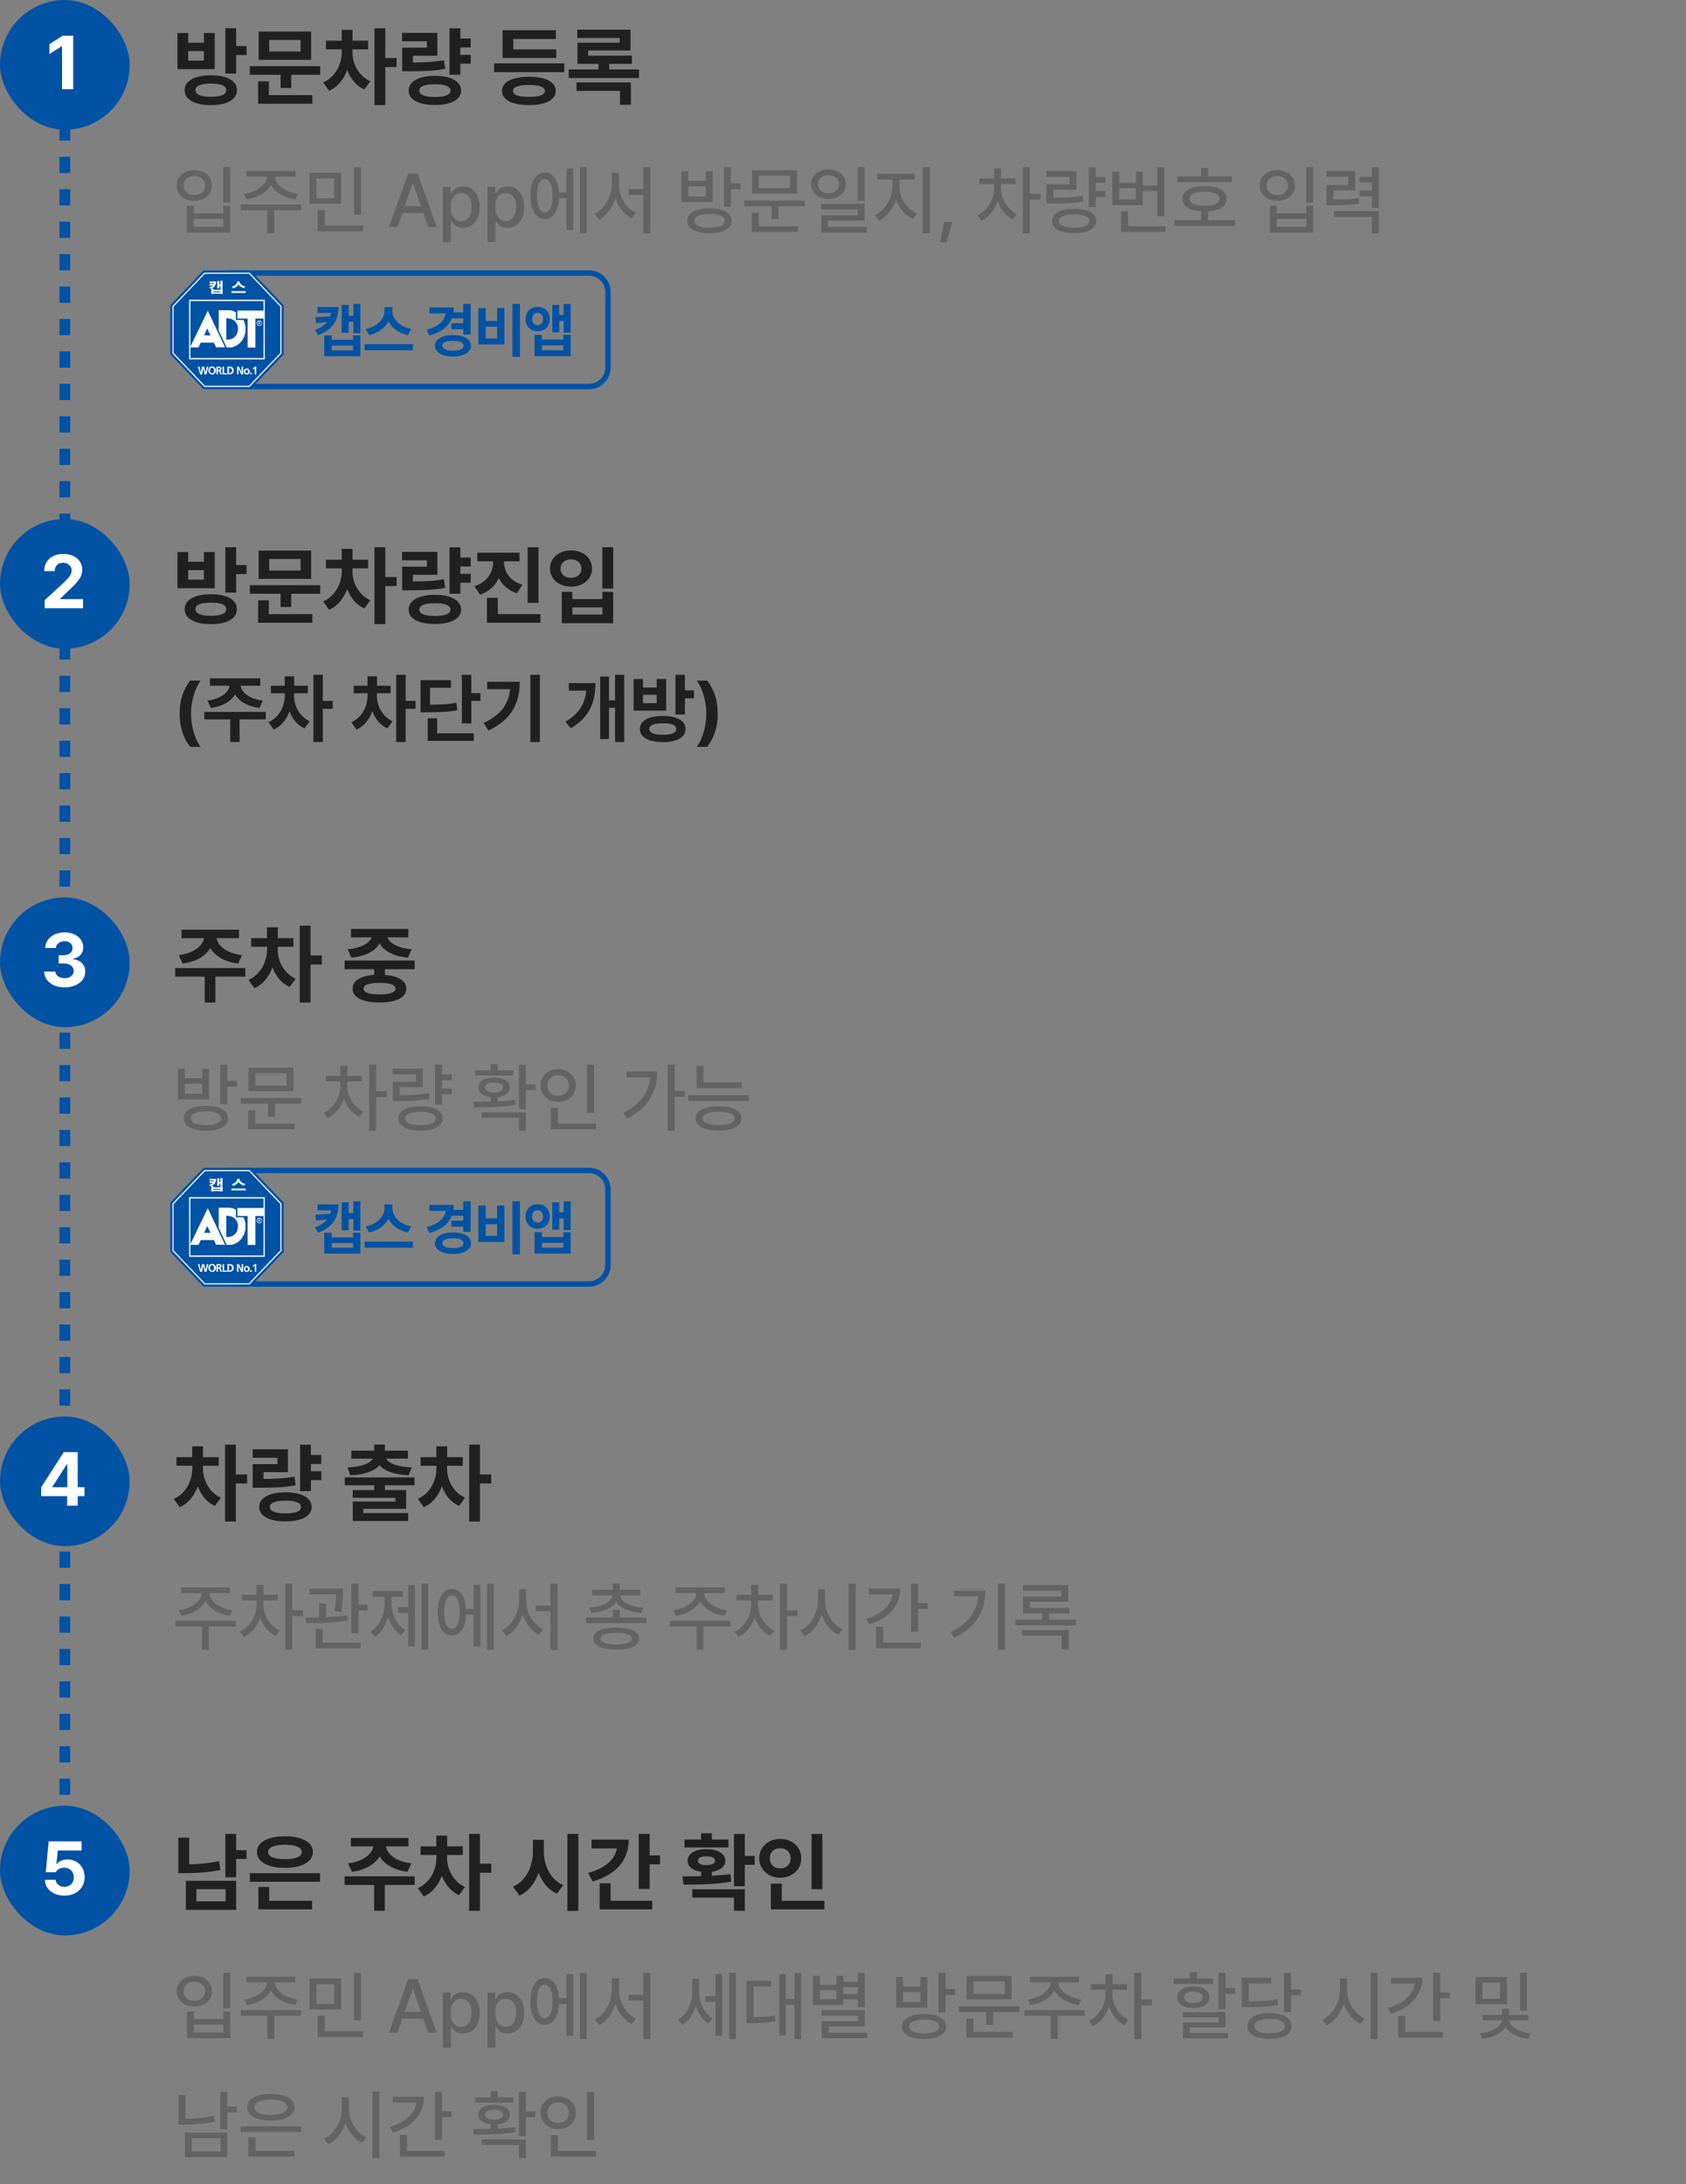 <svg width="312" height="404" viewBox="0 0 312 404" fill="none" xmlns="http://www.w3.org/2000/svg">
<rect x="0" y="0" width="312" height="404" fill="#808080" stroke="none"/>
<path d="M12 11L12 346" stroke="#0052A4" stroke-width="2" stroke-dasharray="3 3"/>
<rect width="24" height="24" rx="12" fill="#0052A4"/>
<path d="M13.545 16.5H11.48V8.557H11.426L9.156 9.979V8.16L11.604 6.602H13.545V16.5Z" fill="white"/>
<path d="M39.047 13.922C40.031 13.922 40.883 14.031 41.602 14.25C42.32 14.469 42.872 14.784 43.258 15.195C43.648 15.607 43.844 16.099 43.844 16.672C43.844 17.25 43.648 17.747 43.258 18.164C42.872 18.586 42.32 18.906 41.602 19.125C40.883 19.344 40.031 19.453 39.047 19.453C38.047 19.453 37.18 19.344 36.445 19.125C35.711 18.906 35.148 18.586 34.758 18.164C34.367 17.747 34.172 17.25 34.172 16.672C34.172 16.099 34.367 15.607 34.758 15.195C35.154 14.784 35.716 14.469 36.445 14.25C37.18 14.031 38.047 13.922 39.047 13.922ZM32.844 6.109H34.828V7.906H37.734V6.109H39.734V12.797H32.844V6.109ZM37.734 11.219V9.453H34.828V11.219H37.734ZM36.172 16.672C36.167 17.078 36.409 17.385 36.898 17.594C37.393 17.802 38.109 17.906 39.047 17.906C39.969 17.906 40.669 17.802 41.148 17.594C41.633 17.385 41.875 17.078 41.875 16.672C41.875 15.88 40.932 15.479 39.047 15.469C37.115 15.479 36.156 15.88 36.172 16.672ZM41.703 5.219H43.703V8.516H45.625V10.188H43.703V13.609H41.703V5.219ZM59.25 13.828H53.891V16.281H51.922V13.828H46.234V12.25H59.25V13.828ZM47.766 15.047H49.75V17.594H57.812V19.188H47.766V15.047ZM47.859 5.844H57.578V11.078H47.859V5.844ZM55.625 9.531V7.391H49.812V9.531H55.625ZM65.219 9.672C65.219 10.37 65.341 11.065 65.586 11.758C65.831 12.45 66.201 13.086 66.695 13.664C67.195 14.242 67.807 14.703 68.531 15.047L67.422 16.547C66.682 16.213 66.044 15.734 65.508 15.109C64.977 14.484 64.557 13.76 64.25 12.938C63.932 13.823 63.49 14.602 62.922 15.273C62.359 15.945 61.688 16.453 60.906 16.797L59.812 15.25C60.552 14.922 61.18 14.461 61.695 13.867C62.211 13.268 62.596 12.604 62.852 11.875C63.112 11.141 63.245 10.406 63.25 9.672V9.125H60.312V7.531H63.234V5.531H65.234V7.531H68.125V9.125H65.219V9.672ZM69.297 5.219H71.297V10.734H73.391V12.406H71.297V19.438H69.297V5.219ZM87.109 8.781H85.188V10.141H87.109V11.781H85.188V13.812H83.188V5.234H85.188V7.125H87.109V8.781ZM74.406 6.078H80.938V10.312H76.406V11.562C77.641 11.552 78.69 11.518 79.555 11.461C80.419 11.398 81.287 11.292 82.156 11.141L82.375 12.734C81.412 12.917 80.432 13.039 79.438 13.102C78.448 13.159 77.177 13.188 75.625 13.188H74.422V8.812H79V7.641H74.406V6.078ZM75.625 16.766C75.625 16.203 75.82 15.716 76.211 15.305C76.607 14.893 77.169 14.578 77.898 14.359C78.633 14.141 79.5 14.031 80.5 14.031C81.479 14.031 82.331 14.141 83.055 14.359C83.784 14.578 84.344 14.893 84.734 15.305C85.13 15.716 85.328 16.203 85.328 16.766C85.328 17.318 85.13 17.792 84.734 18.188C84.344 18.588 83.787 18.893 83.062 19.102C82.338 19.315 81.484 19.422 80.5 19.422C79.5 19.422 78.633 19.315 77.898 19.102C77.169 18.893 76.607 18.588 76.211 18.188C75.82 17.792 75.625 17.318 75.625 16.766ZM77.594 16.766C77.588 17.151 77.833 17.443 78.328 17.641C78.823 17.838 79.547 17.938 80.5 17.938C81.438 17.938 82.148 17.838 82.633 17.641C83.117 17.443 83.359 17.151 83.359 16.766C83.359 16.375 83.12 16.081 82.641 15.883C82.167 15.68 81.471 15.578 80.555 15.578C79.576 15.578 78.836 15.677 78.336 15.875C77.836 16.073 77.588 16.37 77.594 16.766ZM104.422 13.344H91.422V11.719H104.422V13.344ZM92.906 16.812C92.906 16.26 93.104 15.789 93.5 15.398C93.901 15.008 94.474 14.711 95.219 14.508C95.963 14.305 96.854 14.203 97.891 14.203C98.917 14.203 99.799 14.305 100.539 14.508C101.279 14.706 101.846 15.003 102.242 15.398C102.638 15.789 102.839 16.26 102.844 16.812C102.839 17.37 102.638 17.844 102.242 18.234C101.846 18.63 101.279 18.93 100.539 19.133C99.799 19.336 98.917 19.438 97.891 19.438C96.859 19.438 95.969 19.336 95.219 19.133C94.474 18.93 93.901 18.63 93.5 18.234C93.104 17.844 92.906 17.37 92.906 16.812ZM93 5.594H102.859V7.203H94.984V9.141H102.938V10.719H93V5.594ZM94.938 16.812C94.932 17.552 95.917 17.922 97.891 17.922C99.854 17.922 100.839 17.552 100.844 16.812C100.839 16.453 100.586 16.182 100.086 16C99.586 15.812 98.854 15.719 97.891 15.719C96.906 15.719 96.167 15.812 95.672 16C95.177 16.182 94.932 16.453 94.938 16.812ZM118.25 14.438H105.234V12.844H110.75V11.812H106.859V7.906H114.672V7.031H106.828V5.484H116.672V9.344H108.844V10.281H116.938V11.812H112.734V12.844H118.25V14.438ZM106.688 15.25H116.75V19.375H114.734V16.812H106.688V15.25Z" fill="#202020"/>
<path d="M42.609 30.912H41.31V37.488H42.609V30.912ZM32.697 34.316C32.704 35.991 34.085 37.16 35.965 37.147C37.838 37.16 39.219 35.991 39.219 34.316C39.219 32.635 37.838 31.466 35.965 31.473C34.085 31.466 32.704 32.635 32.697 34.316ZM33.969 34.316C33.962 33.27 34.803 32.56 35.965 32.566C37.113 32.56 37.947 33.27 37.947 34.316C37.947 35.376 37.113 36.08 35.965 36.08C34.803 36.08 33.962 35.376 33.969 34.316ZM34.598 43.012H42.609V38.076H41.324V39.457H35.869V38.076H34.598V43.012ZM35.869 41.945V40.482H41.324V41.945H35.869ZM55.721 37.816H44.551V38.869H49.473V43.148H50.744V38.869H55.721V37.816ZM45.18 35.861L45.672 36.887C47.654 36.572 49.384 35.581 50.136 34.187C50.881 35.581 52.617 36.572 54.627 36.887L55.105 35.861C52.788 35.547 50.901 34.187 50.881 32.676H54.668V31.637H45.59V32.676H49.404C49.363 34.187 47.463 35.547 45.18 35.861ZM63.117 31.951H57.293V37.707H63.117V31.951ZM58.565 36.668V33.004H61.832V36.668H58.565ZM58.797 42.793H67.178V41.727H60.109V38.855H58.797V42.793ZM65.51 39.703H66.809V30.926H65.51V39.703ZM73.576 42L74.478 39.389H78.334L79.236 42H80.836L77.268 32.102H75.531L71.977 42H73.576ZM74.909 38.131L76.365 33.906H76.434L77.897 38.131H74.909ZM81.971 44.789H83.434V40.838H83.516C83.782 41.323 84.315 42.144 85.662 42.15C87.46 42.144 88.766 40.701 88.766 38.309C88.766 35.889 87.446 34.48 85.648 34.48C84.274 34.48 83.775 35.315 83.516 35.779H83.393V34.576H81.971V44.789ZM83.406 38.281C83.406 36.736 84.076 35.718 85.334 35.725C86.64 35.718 87.289 36.818 87.289 38.281C87.289 39.772 86.619 40.899 85.334 40.906C84.09 40.899 83.406 39.84 83.406 38.281ZM90.215 44.789H91.678V40.838H91.76C92.026 41.323 92.56 42.144 93.906 42.15C95.704 42.144 97.01 40.701 97.01 38.309C97.01 35.889 95.69 34.48 93.893 34.48C92.519 34.48 92.019 35.315 91.76 35.779H91.637V34.576H90.215V44.789ZM91.65 38.281C91.65 36.736 92.32 35.718 93.578 35.725C94.884 35.718 95.533 36.818 95.533 38.281C95.533 39.772 94.863 40.899 93.578 40.906C92.334 40.899 91.65 39.84 91.65 38.281ZM108.562 30.912H107.318V43.162H108.562V30.912ZM98.158 36.203C98.158 38.862 99.197 40.53 100.797 40.523C102.314 40.53 103.333 39.047 103.449 36.654H104.83V42.56H106.074V31.145H104.83V35.602H103.442C103.292 33.305 102.287 31.89 100.797 31.896C99.197 31.89 98.158 33.551 98.158 36.203ZM99.361 36.203C99.361 34.248 99.915 33.106 100.797 33.113C101.699 33.106 102.26 34.248 102.26 36.203C102.26 38.151 101.699 39.3 100.797 39.293C99.915 39.3 99.361 38.151 99.361 36.203ZM114.537 34.029V31.938H113.225V34.029C113.218 36.299 111.953 38.657 110.053 39.566L110.873 40.619C112.288 39.888 113.354 38.398 113.895 36.634C114.435 38.309 115.487 39.69 116.875 40.387L117.668 39.348C115.795 38.507 114.537 36.272 114.537 34.029ZM116.314 36.039H119.049V43.19H120.334V30.912H119.049V34.986H116.314V36.039ZM131.312 38.541C128.763 38.541 127.197 39.389 127.197 40.838C127.197 42.308 128.763 43.155 131.312 43.162C133.835 43.155 135.373 42.308 135.373 40.838C135.373 39.389 133.835 38.541 131.312 38.541ZM126.117 37.365H131.887V31.678H130.602V33.441H127.389V31.678H126.117V37.365ZM127.389 36.326V34.467H130.602V36.326H127.389ZM128.496 40.838C128.489 40.024 129.542 39.566 131.312 39.566C133.069 39.566 134.108 40.024 134.102 40.838C134.108 41.658 133.069 42.123 131.312 42.123C129.542 42.123 128.489 41.658 128.496 40.838ZM133.965 38.227H135.264V35.014H137.041V33.906H135.264V30.912H133.965V38.227ZM148.936 37.105H137.725V38.158H142.783V40.537H144.068V38.158H148.936V37.105ZM139.119 42.902H147.691V41.85H140.418V39.375H139.119V42.902ZM139.16 35.834H147.486V31.486H139.16V35.834ZM140.432 34.809V32.512H146.201V34.809H140.432ZM153.311 31.322C151.444 31.336 150.091 32.464 150.084 34.07C150.091 35.684 151.444 36.805 153.311 36.805C155.156 36.805 156.517 35.684 156.523 34.07C156.517 32.464 155.156 31.336 153.311 31.322ZM151.355 34.07C151.349 33.072 152.183 32.402 153.311 32.416C154.432 32.402 155.266 33.072 155.266 34.07C155.266 35.082 154.432 35.752 153.311 35.752C152.183 35.752 151.349 35.082 151.355 34.07ZM151.943 38.746H158.711V39.826H151.984V43.012H160.406V41.973H153.242V40.797H159.996V37.707H151.943V38.746ZM158.697 37.147H159.996V30.912H158.697V37.147ZM166.449 34.522V33.223H169.238V32.143H162.334V33.223H165.137V34.522C165.123 36.634 163.756 38.931 161.91 39.799L162.662 40.824C164.091 40.127 165.239 38.637 165.807 36.887C166.374 38.52 167.522 39.874 168.965 40.51L169.676 39.498C167.789 38.691 166.442 36.572 166.449 34.522ZM170.783 43.162H172.082V30.912H170.783V43.162ZM176.238 41.057H174.707L173.982 44.83H175.145L176.238 41.057ZM185.234 34.85V34.043H187.928V33.004H185.262V31.158H183.949V33.004H181.256V34.043H183.963V34.85C183.956 36.866 182.753 38.958 180.887 39.812L181.611 40.81C183.013 40.161 184.079 38.808 184.619 37.188C185.139 38.685 186.144 39.963 187.477 40.592L188.215 39.607C186.39 38.732 185.234 36.736 185.234 34.85ZM189.281 43.162H190.58V36.941H192.549V35.848H190.58V30.912H189.281V43.162ZM204.553 32.744H202.762V30.926H201.463V38.322H202.762V36.408H204.553V35.328H202.762V33.824H204.553V32.744ZM193.629 32.717H197.936V34.098H193.643V37.652H194.627C196.979 37.666 198.599 37.591 200.492 37.256L200.355 36.203C198.571 36.504 197.067 36.586 194.941 36.586V35.096H199.207V31.664H193.629V32.717ZM194.682 40.893C194.682 42.315 196.247 43.135 198.797 43.135C201.312 43.135 202.871 42.315 202.871 40.893C202.871 39.471 201.312 38.623 198.797 38.623C196.247 38.623 194.682 39.471 194.682 40.893ZM195.953 40.893C195.946 40.1 196.999 39.642 198.797 39.648C200.567 39.642 201.606 40.1 201.6 40.893C201.606 41.692 200.567 42.15 198.797 42.137C196.999 42.15 195.946 41.692 195.953 40.893ZM215.449 30.926H214.15V34.303H211.471V31.732H210.186V33.81H207.123V31.732H205.824V37.94H211.471V35.355H214.15V39.977H215.449V30.926ZM207.123 36.887V34.809H210.186V36.887H207.123ZM207.451 42.902H215.723V41.85H208.764V39.088H207.451V42.902ZM227.945 32.635H223.557V31.09H222.271V32.635H217.869V33.688H227.945V32.635ZM217.336 41.781H228.547V40.728H223.557V39.108C225.676 38.972 226.995 38.124 226.988 36.764C226.995 35.287 225.409 34.419 222.914 34.426C220.385 34.419 218.819 35.287 218.826 36.764C218.819 38.124 220.125 38.972 222.271 39.108V40.728H217.336V41.781ZM220.152 36.764C220.139 35.916 221.164 35.451 222.914 35.451C224.637 35.451 225.669 35.916 225.662 36.764C225.669 37.618 224.637 38.083 222.914 38.09C221.164 38.083 220.139 37.618 220.152 36.764ZM243.012 30.912H241.713V37.488H243.012V30.912ZM233.1 34.316C233.106 35.991 234.487 37.16 236.367 37.147C238.24 37.16 239.621 35.991 239.621 34.316C239.621 32.635 238.24 31.466 236.367 31.473C234.487 31.466 233.106 32.635 233.1 34.316ZM234.371 34.316C234.364 33.27 235.205 32.56 236.367 32.566C237.516 32.56 238.35 33.27 238.35 34.316C238.35 35.376 237.516 36.08 236.367 36.08C235.205 36.08 234.364 35.376 234.371 34.316ZM235 43.012H243.012V38.076H241.727V39.457H236.271V38.076H235V43.012ZM236.271 41.945V40.482H241.727V41.945H236.271ZM250.791 31.65H245.445V32.69H249.492V34.234H245.459V37.967H246.348C248.788 37.96 250.046 37.919 251.543 37.666L251.42 36.613C250.039 36.866 248.877 36.914 246.744 36.914V35.219H250.791V31.65ZM246.854 40.127H253.867V43.176H255.166V39.074H246.854V40.127ZM251.57 36.299H253.867V38.459H255.166V30.926H253.867V32.703H251.57V33.742H253.867V35.26H251.57V36.299Z" fill="#636363"/>
<path d="M65.392 58.41V56.222H66.691V61.639H65.392V59.511H64.514V61.555H63.223V56.393H64.514V58.41H65.392ZM62.626 56.78C62.626 57.629 62.5 58.38 62.246 59.033C61.993 59.686 61.591 60.261 61.039 60.757C60.489 61.254 59.771 61.674 58.885 62.018L58.273 61.031C59.302 60.656 60.061 60.166 60.553 59.561L58.509 59.77L58.338 58.676L61.111 58.531C61.179 58.326 61.229 58.11 61.259 57.882H58.752V56.78H62.626ZM61.384 62.873H65.335V62.026H66.691V65.881H60.009V62.026H61.384V62.873ZM61.384 64.802H65.335V63.933H61.384V64.802ZM71.887 59.428C71.671 59.846 71.389 60.227 71.04 60.571C70.69 60.916 70.281 61.209 69.813 61.452C69.347 61.693 68.837 61.869 68.282 61.98L67.693 60.841C68.392 60.717 69.003 60.483 69.524 60.138C70.048 59.791 70.45 59.385 70.728 58.919C71.007 58.453 71.147 57.979 71.15 57.498V56.796H72.612V57.498C72.61 57.984 72.748 58.462 73.026 58.93C73.305 59.396 73.707 59.801 74.234 60.146C74.761 60.488 75.38 60.719 76.091 60.841L75.488 61.98C74.928 61.869 74.414 61.693 73.945 61.452C73.48 61.212 73.073 60.919 72.726 60.575C72.379 60.23 72.1 59.848 71.887 59.428ZM67.469 64.791V63.663H76.411V64.791H67.469ZM83.618 58.87C83.013 60.412 81.63 61.476 79.47 62.064L78.935 60.985C80.029 60.699 80.868 60.299 81.453 59.785C82.038 59.271 82.381 58.668 82.483 57.977H79.459V56.875H83.972C83.972 57.182 83.95 57.486 83.907 57.787H85.722V56.222H87.09V61.859H85.722V60.898H83.527V59.796H85.722V58.87H83.618ZM83.831 61.973C84.489 61.973 85.069 62.054 85.571 62.216C86.072 62.378 86.462 62.608 86.74 62.907C87.019 63.203 87.159 63.552 87.162 63.952C87.159 64.354 87.019 64.706 86.74 65.008C86.462 65.309 86.072 65.541 85.571 65.703C85.069 65.865 84.489 65.946 83.831 65.946C83.168 65.946 82.582 65.865 82.076 65.703C81.572 65.541 81.181 65.309 80.902 65.008C80.626 64.706 80.488 64.354 80.488 63.952C80.488 63.552 80.626 63.203 80.902 62.907C81.178 62.608 81.568 62.378 82.072 62.216C82.579 62.054 83.165 61.973 83.831 61.973ZM83.831 64.859C84.449 64.859 84.929 64.782 85.27 64.628C85.612 64.473 85.784 64.248 85.787 63.952C85.784 63.655 85.614 63.43 85.274 63.276C84.935 63.119 84.462 63.04 83.854 63.04C83.218 63.04 82.726 63.117 82.376 63.272C82.029 63.426 81.857 63.653 81.86 63.952C81.857 64.248 82.028 64.473 82.372 64.628C82.717 64.782 83.203 64.859 83.831 64.859ZM94.823 56.207H96.21V66.014H94.823V56.207ZM88.514 56.993H89.885V59.367H91.994V56.993H93.342V63.724H88.514V56.993ZM89.885 60.434V62.611H91.994V60.434H89.885ZM104.304 58.254V56.222H105.603V61.532H104.304V59.371H103.484V61.464H102.211V56.393H103.484V58.254H104.304ZM101.752 59.014C101.752 59.452 101.654 59.843 101.459 60.188C101.267 60.532 100.998 60.8 100.654 60.993C100.312 61.185 99.925 61.281 99.492 61.281C99.059 61.281 98.671 61.185 98.329 60.993C97.987 60.8 97.722 60.532 97.532 60.188C97.342 59.843 97.247 59.452 97.247 59.014C97.247 58.573 97.342 58.181 97.532 57.836C97.722 57.492 97.987 57.225 98.329 57.035C98.671 56.842 99.059 56.748 99.492 56.75C99.925 56.748 100.312 56.842 100.654 57.035C100.998 57.225 101.267 57.492 101.459 57.836C101.654 58.181 101.752 58.573 101.752 59.014ZM98.47 59.014C98.47 59.252 98.512 59.457 98.595 59.629C98.681 59.799 98.802 59.929 98.956 60.02C99.111 60.109 99.289 60.153 99.492 60.153C99.689 60.153 99.864 60.109 100.016 60.02C100.17 59.929 100.29 59.799 100.377 59.629C100.465 59.457 100.51 59.252 100.51 59.014C100.51 58.771 100.465 58.562 100.377 58.387C100.29 58.212 100.171 58.079 100.02 57.988C99.868 57.897 99.692 57.852 99.492 57.852C99.289 57.852 99.111 57.897 98.956 57.988C98.802 58.079 98.681 58.212 98.595 58.387C98.512 58.562 98.47 58.771 98.47 59.014ZM100.278 62.816H104.247V61.923H105.603V65.881H98.922V61.923H100.278V62.816ZM100.278 64.784H104.247V63.898H100.278V64.784Z" fill="#0052A4"/>
<path d="M32.5 61C32.5 55.201 37.201 50.5 43 50.5H109C110.933 50.5 112.5 52.067 112.5 54V68C112.5 69.933 110.933 71.5 109 71.5H43C37.201 71.5 32.5 66.799 32.5 61Z" stroke="#0052A4"/>
<g clip-path="url(#clip0_1864_113998)">
<path d="M37.653 72L31.5 65.555V56.446L37.653 50H46.347L52.5 56.446V65.555L46.347 72H37.653Z" fill="#0052A4"/>
<path d="M37.821 71.566L31.915 65.378V56.621L37.821 50.434H46.179L52.09 56.621V65.378L46.179 71.566H37.821Z" fill="white"/>
<path d="M37.908 71.35L32.12 65.286V56.713L37.908 50.648H46.092L51.88 56.713V65.286L46.092 71.35H37.908Z" fill="#0052A4"/>
<path d="M39.983 52.075C39.998 52.344 39.933 52.611 39.797 52.84C39.589 53.116 39.304 53.317 38.982 53.415C38.942 53.367 38.898 53.322 38.851 53.281C38.8 53.237 38.746 53.197 38.69 53.161C38.822 53.136 38.952 53.092 39.073 53.031C39.193 52.978 39.301 52.9 39.39 52.801L39.009 52.823H38.942L38.892 52.84C38.868 52.84 38.851 52.84 38.844 52.84C38.838 52.84 38.821 52.819 38.811 52.787L38.733 52.533H39.137H39.548C39.548 52.512 39.548 52.484 39.568 52.456C39.571 52.426 39.571 52.397 39.568 52.367H38.794V52.071L39.983 52.075ZM39.511 53.408C39.511 53.408 39.511 53.429 39.511 53.458C39.504 53.468 39.498 53.48 39.494 53.493C39.492 53.508 39.492 53.523 39.494 53.539V53.62H40.774V53.398H41.047C41.101 53.389 41.157 53.389 41.212 53.398C41.212 53.398 41.212 53.422 41.212 53.451L41.195 53.482C41.194 53.496 41.194 53.511 41.195 53.525V54.375H40.788V54.322H39.508V54.375H39.1V53.384H39.363C39.413 53.386 39.463 53.395 39.511 53.408ZM39.491 54.057H40.771V53.899H39.491V54.057ZM41.198 51.962C41.198 51.962 41.198 51.99 41.198 52.025C41.191 52.039 41.185 52.053 41.181 52.068C41.18 52.086 41.18 52.105 41.181 52.124V53.331H40.784V52.932H40.585V53.331H40.191V51.98H40.461C40.512 51.97 40.565 51.97 40.616 51.98C40.616 51.98 40.616 52.004 40.616 52.036C40.607 52.049 40.6 52.063 40.596 52.078C40.592 52.097 40.592 52.116 40.596 52.135V52.6H40.794V51.934H41.043C41.096 51.935 41.148 51.945 41.198 51.962Z" fill="white"/>
<path d="M45.465 53.856V54.184H42.831V53.856H45.465ZM44.374 52.092C44.394 52.114 44.374 52.152 44.347 52.205C44.354 52.273 44.38 52.336 44.421 52.389C44.482 52.479 44.554 52.56 44.636 52.629C44.739 52.717 44.852 52.792 44.973 52.851C45.116 52.919 45.267 52.966 45.421 52.992C45.373 53.037 45.328 53.085 45.286 53.137C45.243 53.19 45.199 53.246 45.158 53.306C44.936 53.252 44.724 53.158 44.532 53.027C44.366 52.928 44.227 52.786 44.128 52.615C44.043 52.791 43.912 52.939 43.751 53.041C43.571 53.172 43.372 53.273 43.162 53.338C43.121 53.288 43.074 53.236 43.023 53.182C42.974 53.131 42.923 53.083 42.869 53.038C43.142 52.987 43.396 52.855 43.599 52.657C43.688 52.586 43.762 52.496 43.816 52.394C43.869 52.291 43.901 52.177 43.909 52.061H44.202C44.263 52.059 44.323 52.076 44.374 52.11V52.092Z" fill="white"/>
<path d="M36.626 67.818H36.912L37.164 68.961L37.393 67.818H37.781L38.02 68.961L38.276 67.818H38.542L38.205 69.247H37.868L37.622 68.104L37.38 69.247H37.043L36.626 67.818Z" fill="white"/>
<path d="M39.238 67.794C39.38 67.787 39.52 67.825 39.641 67.902C39.761 67.98 39.857 68.093 39.916 68.228C39.974 68.363 39.993 68.513 39.969 68.659C39.945 68.806 39.88 68.941 39.782 69.048C39.684 69.155 39.557 69.228 39.419 69.259C39.28 69.29 39.136 69.276 39.005 69.22C38.874 69.164 38.762 69.069 38.684 68.945C38.605 68.822 38.564 68.676 38.565 68.528C38.555 68.432 38.566 68.334 38.596 68.243C38.626 68.151 38.675 68.067 38.739 67.998C38.803 67.928 38.881 67.873 38.967 67.838C39.054 67.803 39.146 67.788 39.238 67.794ZM39.238 69.047C39.518 69.047 39.622 68.786 39.622 68.528C39.622 68.271 39.511 68.02 39.238 68.02C38.966 68.02 38.855 68.278 38.855 68.528C38.855 68.779 38.959 69.047 39.238 69.047Z" fill="white"/>
<path d="M40.054 67.818H40.35C40.643 67.818 40.99 67.818 40.99 68.207C40.992 68.288 40.964 68.368 40.912 68.428C40.86 68.49 40.788 68.527 40.71 68.534C40.785 68.534 40.828 68.616 40.855 68.679L41.074 69.24H40.768L40.606 68.792C40.566 68.686 40.529 68.644 40.414 68.644H40.327V69.24H40.054V67.818ZM40.327 68.429H40.417C40.552 68.429 40.707 68.407 40.707 68.228C40.707 68.048 40.552 68.044 40.417 68.044H40.327V68.429Z" fill="white"/>
<path d="M41.188 67.818H41.465V69.021H41.993V69.247H41.188V67.818Z" fill="white"/>
<path d="M42.088 67.818H42.462C42.879 67.818 43.25 67.963 43.25 68.524C43.25 69.085 42.879 69.23 42.462 69.23H42.088V67.818ZM42.361 69.021H42.516C42.632 69.011 42.741 68.955 42.821 68.865C42.9 68.774 42.944 68.656 42.944 68.533C42.944 68.41 42.9 68.291 42.821 68.201C42.741 68.111 42.632 68.055 42.516 68.044H42.361V69.021Z" fill="white"/>
<path d="M43.869 67.818H44.206L44.724 68.877V67.818H44.987V69.247H44.65L44.128 68.189V69.247H43.866L43.869 67.818Z" fill="white"/>
<path d="M45.651 68.17C45.723 68.164 45.797 68.173 45.865 68.198C45.934 68.223 45.998 68.263 46.051 68.315C46.105 68.367 46.148 68.43 46.177 68.5C46.206 68.57 46.221 68.645 46.221 68.722C46.221 68.798 46.206 68.874 46.177 68.944C46.148 69.014 46.105 69.077 46.051 69.129C45.998 69.181 45.934 69.22 45.865 69.245C45.797 69.27 45.723 69.28 45.651 69.274C45.581 69.278 45.511 69.267 45.446 69.241C45.381 69.215 45.321 69.175 45.272 69.123C45.222 69.072 45.184 69.01 45.158 68.941C45.133 68.873 45.122 68.8 45.125 68.727C45.121 68.653 45.132 68.58 45.157 68.511C45.182 68.442 45.221 68.379 45.27 68.327C45.32 68.274 45.379 68.233 45.444 68.206C45.51 68.179 45.58 68.167 45.651 68.17ZM45.651 69.062C45.853 69.062 45.903 68.872 45.903 68.71C45.903 68.547 45.822 68.395 45.651 68.395C45.614 68.397 45.578 68.407 45.545 68.424C45.511 68.441 45.482 68.465 45.458 68.494C45.435 68.524 45.417 68.558 45.407 68.595C45.396 68.632 45.393 68.671 45.398 68.71C45.398 68.868 45.452 69.062 45.651 69.062Z" fill="white"/>
<path d="M46.304 68.963H46.577V69.249H46.304V68.963Z" fill="white"/>
<path d="M47.183 67.818H47.425V69.247H47.153V68.143L46.924 68.341L46.786 68.153L47.183 67.818Z" fill="white"/>
<path d="M48.995 55.445H34.999V66.47H48.995V55.445Z" fill="white"/>
<path d="M48.765 55.691H35.231V66.226H48.765V55.691Z" fill="#0052A4"/>
<path d="M45.432 60.872C45.451 61.662 45.204 62.433 44.735 63.051C44.266 63.669 43.604 64.094 42.866 64.252H41.94L40.475 61.133V57.387H42.33C42.548 57.394 42.764 57.422 42.977 57.471C43.217 57.525 43.446 57.626 43.65 57.768V59.179H45.041C45.328 59.69 45.464 60.28 45.432 60.872Z" fill="white"/>
<path d="M44.031 60.845C44.044 61.199 43.961 61.55 43.792 61.857C43.624 62.164 43.376 62.415 43.078 62.581C42.702 62.769 42.286 62.849 41.872 62.814V58.873C42.252 58.875 42.629 58.945 42.987 59.081C43.309 59.232 43.581 59.481 43.767 59.795C43.953 60.11 44.045 60.475 44.031 60.845Z" fill="#0052A4"/>
<path d="M38.451 57.473L35.168 64.267H36.734L37.138 63.385H39.596L39.984 64.239H41.647L38.451 57.473Z" fill="white"/>
<path d="M37.774 62.041H38.946L38.346 60.768L37.774 62.041Z" fill="#0052A4"/>
<path d="M43.92 57.447V58.925H45.833V64.281H47.254V58.925H48.786V57.447H43.92Z" fill="white"/>
<path d="M47.496 59.785C47.494 59.681 47.522 59.579 47.575 59.492C47.628 59.405 47.705 59.336 47.796 59.295C47.887 59.254 47.987 59.242 48.084 59.261C48.181 59.279 48.271 59.328 48.342 59.4C48.413 59.472 48.462 59.565 48.482 59.666C48.503 59.767 48.494 59.873 48.457 59.969C48.42 60.065 48.357 60.148 48.275 60.206C48.193 60.264 48.097 60.295 47.998 60.296C47.933 60.298 47.868 60.286 47.807 60.261C47.746 60.237 47.691 60.199 47.644 60.151C47.597 60.104 47.56 60.047 47.535 59.984C47.509 59.921 47.496 59.853 47.496 59.785ZM47.998 60.212C48.079 60.213 48.158 60.189 48.226 60.143C48.294 60.097 48.347 60.031 48.379 59.953C48.411 59.875 48.42 59.789 48.405 59.706C48.39 59.623 48.352 59.546 48.295 59.485C48.239 59.425 48.166 59.384 48.087 59.367C48.008 59.349 47.925 59.358 47.85 59.39C47.776 59.422 47.712 59.476 47.666 59.547C47.621 59.617 47.597 59.7 47.597 59.785C47.595 59.841 47.604 59.896 47.624 59.949C47.643 60.001 47.673 60.048 47.71 60.088C47.748 60.128 47.792 60.16 47.842 60.181C47.891 60.202 47.944 60.212 47.998 60.212ZM47.894 60.081H47.806V59.488H48.022C48.156 59.488 48.22 59.541 48.22 59.658C48.222 59.678 48.219 59.699 48.212 59.719C48.206 59.739 48.195 59.757 48.181 59.772C48.168 59.787 48.151 59.799 48.133 59.807C48.115 59.816 48.095 59.82 48.075 59.82L48.237 60.081H48.139L47.991 59.824H47.883V60.081H47.894ZM47.984 59.749C48.059 59.749 48.123 59.749 48.123 59.651C48.123 59.552 48.059 59.566 47.998 59.566H47.883V59.749H47.984Z" fill="white"/>
</g>
<rect y="96" width="24" height="24" rx="12" fill="#0052A4"/>
<path d="M8.273 112.5L8.269 111.016L11.827 107.743C12.178 107.405 12.449 107.126 12.639 106.907C12.832 106.684 12.982 106.462 13.088 106.24C13.195 106.014 13.248 105.774 13.248 105.519C13.248 105.233 13.179 104.983 13.04 104.77C12.905 104.554 12.718 104.39 12.479 104.277C12.244 104.161 11.976 104.103 11.677 104.103C11.367 104.103 11.095 104.166 10.86 104.291C10.628 104.414 10.449 104.591 10.323 104.823C10.197 105.055 10.135 105.328 10.135 105.64H8.182C8.182 105.002 8.328 104.445 8.622 103.968C8.915 103.487 9.327 103.117 9.859 102.856C10.391 102.595 11.002 102.464 11.691 102.464C12.391 102.464 13.008 102.588 13.543 102.836C14.078 103.084 14.492 103.431 14.785 103.876C15.082 104.317 15.23 104.822 15.23 105.389C15.227 105.779 15.149 106.154 14.998 106.515C14.85 106.873 14.589 107.271 14.215 107.709C13.844 108.148 13.319 108.674 12.639 109.29L11.13 110.745V110.813H15.365V112.5H8.273Z" fill="white"/>
<path d="M39.047 109.922C36.039 109.922 34.164 110.938 34.172 112.672C34.164 114.43 36.039 115.453 39.047 115.453C42.008 115.453 43.836 114.43 43.844 112.672C43.836 110.938 42.008 109.922 39.047 109.922ZM32.844 108.797H39.734V102.109H37.734V103.906H34.828V102.109H32.844V108.797ZM34.828 107.219V105.453H37.734V107.219H34.828ZM36.172 112.672C36.156 111.859 37.18 111.477 39.047 111.469C40.891 111.477 41.875 111.859 41.875 112.672C41.875 113.484 40.891 113.906 39.047 113.906C37.18 113.906 36.156 113.484 36.172 112.672ZM41.703 109.609H43.703V106.188H45.625V104.516H43.703V101.219H41.703V109.609ZM59.25 108.25H46.234V109.828H51.922V112.281H53.891V109.828H59.25V108.25ZM47.766 115.188H57.812V113.594H49.75V111.047H47.766V115.188ZM47.859 107.078H57.578V101.844H47.859V107.078ZM49.812 105.531V103.391H55.625V105.531H49.812ZM65.219 105.672V105.125H68.125V103.531H65.234V101.531H63.234V103.531H60.312V105.125H63.25V105.672C63.234 107.805 62.133 110.227 59.812 111.25L60.906 112.797C62.516 112.086 63.633 110.648 64.25 108.938C64.844 110.523 65.898 111.859 67.422 112.547L68.531 111.047C66.266 109.977 65.219 107.695 65.219 105.672ZM69.297 115.438H71.297V108.406H73.391V106.734H71.297V101.219H69.297V115.438ZM87.109 103.125H85.188V101.234H83.188V109.812H85.188V107.781H87.109V106.141H85.188V104.781H87.109V103.125ZM74.406 103.641H79V104.812H74.422V109.188H75.625C78.508 109.188 80.336 109.117 82.375 108.734L82.156 107.141C80.344 107.461 78.75 107.547 76.406 107.562V106.312H80.938V102.078H74.406V103.641ZM75.625 112.766C75.625 114.445 77.492 115.422 80.5 115.422C83.453 115.422 85.32 114.445 85.328 112.766C85.32 111.055 83.453 110.031 80.5 110.031C77.492 110.031 75.625 111.055 75.625 112.766ZM77.594 112.766C77.578 111.977 78.602 111.57 80.5 111.578C82.375 111.57 83.359 111.977 83.359 112.766C83.359 113.539 82.375 113.938 80.5 113.938C78.602 113.938 77.578 113.539 77.594 112.766ZM93.281 104.031V103.828H96.141V102.234H88.328V103.828H91.25V104.031C91.25 105.828 90.164 107.68 87.797 108.438L88.828 110C90.5 109.445 91.656 108.328 92.305 106.922C92.945 108.203 94.062 109.227 95.656 109.734L96.672 108.172C94.336 107.461 93.273 105.727 93.281 104.031ZM90.109 115.188H100.016V113.594H92.125V110.578H90.109V115.188ZM97.641 111.516H99.641V101.234H97.641V111.516ZM113.469 101.219H111.469V108.859H113.469V101.219ZM101.781 105.188C101.781 107.125 103.453 108.516 105.672 108.516C107.883 108.516 109.555 107.125 109.562 105.188C109.555 103.188 107.883 101.797 105.672 101.812C103.453 101.797 101.781 103.188 101.781 105.188ZM103.734 105.188C103.719 104.117 104.531 103.461 105.672 103.469C106.781 103.461 107.586 104.117 107.594 105.188C107.586 106.242 106.781 106.875 105.672 106.875C104.531 106.875 103.719 106.242 103.734 105.188ZM103.953 115.281H113.469V109.484H111.484V110.812H105.922V109.484H103.953V115.281ZM105.922 113.672V112.359H111.484V113.672H105.922ZM33.244 132.021C33.237 134.428 33.873 136.424 35.185 138.146H37.127C36.115 136.868 35.343 134.312 35.35 132.021C35.343 129.731 36.115 127.182 37.127 125.896H35.185C33.873 127.626 33.237 129.622 33.244 132.021ZM49.172 131.68H37.824V133.074H42.609V137.258H44.332V133.074H49.172V131.68ZM38.385 129.588L39.027 130.955C41.194 130.661 42.746 129.731 43.505 128.453C44.257 129.731 45.822 130.661 48.01 130.955L48.639 129.588C46.082 129.28 44.708 128.063 44.53 126.84H48.16V125.473H38.85V126.84H42.48C42.295 128.063 40.9 129.28 38.385 129.588ZM54.422 128.713V128.234H56.965V126.84H54.435V125.09H52.685V126.84H50.129V128.234H52.699V128.713C52.685 130.579 51.722 132.698 49.691 133.594L50.648 134.947C52.057 134.325 53.034 133.067 53.574 131.57C54.094 132.958 55.017 134.127 56.35 134.729L57.32 133.416C55.338 132.479 54.422 130.483 54.422 128.713ZM57.99 137.258H59.74V131.105H61.572V129.643H59.74V124.816H57.99V137.258ZM69.748 128.713V128.234H72.291V126.84H69.762V125.09H68.012V126.84H65.455V128.234H68.025V128.713C68.012 130.579 67.048 132.698 65.018 133.594L65.975 134.947C67.383 134.325 68.36 133.067 68.9 131.57C69.42 132.958 70.343 134.127 71.676 134.729L72.647 133.416C70.664 132.479 69.748 130.483 69.748 128.713ZM73.316 137.258H75.066V131.105H76.898V129.643H75.066V124.816H73.316V137.258ZM87.221 124.816H85.471V133.812H87.221V129.643H88.902V128.207H87.221V124.816ZM77.828 131.762H78.881C81.636 131.762 83.071 131.687 84.637 131.365L84.459 129.971C83.071 130.265 81.834 130.34 79.578 130.354V127.209H83.447V125.814H77.828V131.762ZM79.154 137.039H87.672V135.645H80.891V132.855H79.154V137.039ZM99.908 124.816H98.144V137.258H99.908V124.816ZM89.49 133.73L90.406 135.125C94.85 133.026 96.169 129.889 96.176 126.115H90.16V127.482H94.398C94.118 130.244 92.703 132.213 89.49 133.73ZM115.508 124.816H113.826V129.533H112.691V125.145H111.064V136.711H112.691V130.928H113.826V137.258H115.508V124.816ZM104.625 133.498L105.637 134.701C109.144 132.664 110.183 129.82 110.189 126.348H105.254V127.742H108.487C108.255 130.183 107.161 132.008 104.625 133.498ZM122.672 132.432C120.04 132.432 118.399 133.32 118.406 134.838C118.399 136.376 120.04 137.271 122.672 137.271C125.263 137.271 126.862 136.376 126.869 134.838C126.862 133.32 125.263 132.432 122.672 132.432ZM117.244 131.447H123.273V125.596H121.523V127.168H118.98V125.596H117.244V131.447ZM118.98 130.066V128.521H121.523V130.066H118.98ZM120.156 134.838C120.143 134.127 121.038 133.792 122.672 133.785C124.285 133.792 125.146 134.127 125.146 134.838C125.146 135.549 124.285 135.918 122.672 135.918C121.038 135.918 120.143 135.549 120.156 134.838ZM124.996 132.158H126.746V129.164H128.428V127.701H126.746V124.816H124.996V132.158ZM132.816 132.021C132.823 129.615 132.188 127.619 130.875 125.896H128.934C129.945 127.175 130.718 129.731 130.711 132.021C130.718 134.312 129.945 136.861 128.934 138.146H130.875C132.188 136.417 132.823 134.421 132.816 132.021Z" fill="#202020"/>
<rect y="166" width="24" height="24" rx="12" fill="#0052A4"/>
<path d="M11.943 182.637C14.179 182.637 15.785 181.42 15.771 179.725C15.785 178.487 14.985 177.605 13.529 177.428V177.346C14.637 177.147 15.409 176.361 15.402 175.254C15.409 173.688 14.035 172.465 11.971 172.465C9.94 172.465 8.409 173.647 8.375 175.35H10.344C10.378 174.591 11.096 174.099 11.971 174.105C12.846 174.099 13.427 174.618 13.42 175.377C13.427 176.156 12.743 176.689 11.766 176.689H10.85V178.207H11.766C12.928 178.214 13.646 178.781 13.639 179.588C13.646 180.388 12.941 180.935 11.957 180.941C11 180.935 10.282 180.449 10.248 179.711H8.17C8.211 181.44 9.77 182.637 11.943 182.637Z" fill="white"/>
<path d="M45.391 180.656H39.859V185.438H37.891V180.656H32.422V179.062H45.391V180.656ZM33.062 176.672C33.984 176.557 34.784 176.344 35.461 176.031C36.143 175.719 36.675 175.344 37.055 174.906C37.44 174.469 37.669 174.01 37.742 173.531H33.594V171.969H44.234V173.531H40.086C40.154 174.01 40.378 174.469 40.758 174.906C41.138 175.344 41.669 175.719 42.352 176.031C43.034 176.344 43.844 176.557 44.781 176.672L44.062 178.234C42.833 178.068 41.776 177.737 40.891 177.242C40.01 176.742 39.352 176.12 38.914 175.375C38.471 176.12 37.812 176.742 36.938 177.242C36.062 177.737 35.016 178.068 33.797 178.234L33.062 176.672ZM51.391 175.672C51.391 176.37 51.513 177.065 51.758 177.758C52.003 178.451 52.372 179.086 52.867 179.664C53.367 180.242 53.979 180.703 54.703 181.047L53.594 182.547C52.854 182.214 52.216 181.734 51.68 181.109C51.148 180.484 50.729 179.76 50.422 178.938C50.104 179.823 49.661 180.602 49.094 181.273C48.531 181.945 47.859 182.453 47.078 182.797L45.984 181.25C46.724 180.922 47.352 180.461 47.867 179.867C48.383 179.268 48.768 178.604 49.023 177.875C49.284 177.141 49.417 176.406 49.422 175.672V175.125H46.484V173.531H49.406V171.531H51.406V173.531H54.297V175.125H51.391V175.672ZM55.469 171.219H57.469V176.734H59.562V178.406H57.469V185.438H55.469V171.219ZM76.734 179.281H71.234V180.336C72.479 180.424 73.448 180.688 74.141 181.125C74.833 181.562 75.182 182.146 75.188 182.875C75.182 183.417 74.982 183.88 74.586 184.266C74.19 184.651 73.62 184.943 72.875 185.141C72.135 185.339 71.255 185.438 70.234 185.438C69.198 185.438 68.305 185.339 67.555 185.141C66.81 184.943 66.24 184.651 65.844 184.266C65.448 183.885 65.25 183.422 65.25 182.875C65.25 182.141 65.599 181.555 66.297 181.117C66.995 180.68 67.979 180.417 69.25 180.328V179.281H63.766V177.672H76.734V179.281ZM64.344 175.578C65.188 175.505 65.922 175.359 66.547 175.141C67.172 174.922 67.669 174.661 68.039 174.359C68.414 174.057 68.664 173.734 68.789 173.391H64.953V171.828H75.562V173.391H71.695C71.815 173.734 72.06 174.06 72.43 174.367C72.805 174.669 73.307 174.93 73.938 175.148C74.573 175.362 75.323 175.505 76.188 175.578L75.484 177.141C74.167 177.016 73.06 176.721 72.164 176.258C71.268 175.789 70.625 175.201 70.234 174.492C69.849 175.201 69.208 175.789 68.312 176.258C67.417 176.727 66.312 177.021 65 177.141L64.344 175.578ZM67.281 182.875C67.276 183.219 67.521 183.482 68.016 183.664C68.516 183.846 69.255 183.938 70.234 183.938C71.198 183.938 71.93 183.846 72.43 183.664C72.93 183.482 73.182 183.219 73.188 182.875C73.182 182.172 72.198 181.812 70.234 181.797C69.245 181.807 68.503 181.901 68.008 182.078C67.518 182.25 67.276 182.516 67.281 182.875Z" fill="#202020"/>
<path d="M38.125 204.541C35.575 204.541 34.01 205.389 34.01 206.838C34.01 208.308 35.575 209.155 38.125 209.162C40.648 209.155 42.185 208.308 42.185 206.838C42.185 205.389 40.648 204.541 38.125 204.541ZM32.93 203.365H38.699V197.678H37.414V199.441H34.201V197.678H32.93V203.365ZM34.201 202.326V200.467H37.414V202.326H34.201ZM35.309 206.838C35.302 206.024 36.355 205.566 38.125 205.566C39.882 205.566 40.921 206.024 40.914 206.838C40.921 207.658 39.882 208.123 38.125 208.123C36.355 208.123 35.302 207.658 35.309 206.838ZM40.777 204.227H42.076V201.014H43.853V199.906H42.076V196.912H40.777V204.227ZM55.748 203.105H44.537V204.158H49.596V206.537H50.881V204.158H55.748V203.105ZM45.932 208.902H54.504V207.85H47.23V205.375H45.932V208.902ZM45.973 201.834H54.299V197.486H45.973V201.834ZM47.244 200.809V198.512H53.014V200.809H47.244ZM64.266 200.85V200.043H66.959V199.004H64.293V197.158H62.98V199.004H60.287V200.043H62.994V200.85C62.987 202.866 61.784 204.958 59.918 205.812L60.643 206.811C62.044 206.161 63.11 204.808 63.65 203.188C64.17 204.685 65.175 205.963 66.508 206.592L67.246 205.607C65.421 204.732 64.266 202.736 64.266 200.85ZM68.312 209.162H69.611V202.941H71.58V201.848H69.611V196.912H68.312V209.162ZM83.584 198.744H81.793V196.926H80.494V204.322H81.793V202.408H83.584V201.328H81.793V199.824H83.584V198.744ZM72.66 198.717H76.967V200.098H72.674V203.652H73.658C76.01 203.666 77.63 203.591 79.523 203.256L79.387 202.203C77.603 202.504 76.099 202.586 73.973 202.586V201.096H78.238V197.664H72.66V198.717ZM73.713 206.893C73.713 208.314 75.278 209.135 77.828 209.135C80.344 209.135 81.902 208.314 81.902 206.893C81.902 205.471 80.344 204.623 77.828 204.623C75.278 204.623 73.713 205.471 73.713 206.893ZM74.984 206.893C74.978 206.1 76.03 205.642 77.828 205.648C79.599 205.642 80.638 206.1 80.631 206.893C80.638 207.692 79.599 208.15 77.828 208.137C76.03 208.15 74.978 207.692 74.984 206.893ZM97.324 196.926H96.025V205.17H97.324V201.629H99.074V200.562H97.324V196.926ZM87.603 203.803L87.74 204.842C89.9 204.842 92.806 204.821 95.438 204.363L95.328 203.434C94.303 203.584 93.195 203.673 92.102 203.728V202.948C93.482 202.784 94.351 202.128 94.357 201.15C94.351 200.029 93.202 199.332 91.445 199.346C89.689 199.332 88.519 200.029 88.533 201.15C88.519 202.135 89.408 202.791 90.803 202.948V203.775C89.654 203.803 88.554 203.803 87.603 203.803ZM87.918 198.936H94.986V197.965H92.102V196.816H90.803V197.965H87.918V198.936ZM89.135 206.756H96.025V209.162H97.324V205.744H89.135V206.756ZM89.764 201.15C89.764 200.562 90.399 200.221 91.445 200.234C92.478 200.221 93.12 200.562 93.113 201.15C93.12 201.725 92.478 202.101 91.445 202.094C90.399 202.101 89.764 201.725 89.764 201.15ZM109.943 196.926H108.645V205.826H109.943V196.926ZM100.031 200.781C100.038 202.579 101.446 203.83 103.299 203.83C105.145 203.83 106.553 202.579 106.553 200.781C106.553 199.011 105.145 197.753 103.299 197.746C101.446 197.753 100.038 199.011 100.031 200.781ZM101.303 200.781C101.296 199.653 102.157 198.881 103.299 198.881C104.42 198.881 105.281 199.653 105.281 200.781C105.281 201.937 104.42 202.695 103.299 202.695C102.157 202.695 101.296 201.937 101.303 200.781ZM101.932 208.902H110.312V207.85H103.244V204.924H101.932V208.902ZM124.846 196.912H123.547V209.148H124.846V202.873H126.746V201.793H124.846V196.912ZM115.316 205.881L116.041 206.893C120.074 204.903 121.633 201.738 121.646 198.197H115.932V199.277H120.32C120.054 202.135 118.386 204.35 115.316 205.881ZM137.301 200.221H130.178V197.131H128.893V201.273H137.301V200.221ZM127.402 203.639H138.586V202.572H127.402V203.639ZM128.729 206.865C128.729 208.301 130.321 209.107 132.98 209.107C135.619 209.107 137.198 208.301 137.205 206.865C137.198 205.437 135.619 204.63 132.98 204.637C130.321 204.63 128.729 205.437 128.729 206.865ZM130.041 206.865C130.034 206.072 131.107 205.655 132.98 205.648C134.826 205.655 135.906 206.072 135.906 206.865C135.906 207.651 134.826 208.103 132.98 208.109C131.107 208.103 130.034 207.651 130.041 206.865Z" fill="#636363"/>
<path d="M65.392 224.41V222.222H66.691V227.638H65.392V225.511H64.514V227.555H63.223V222.393H64.514V224.41H65.392ZM62.626 222.78C62.626 223.629 62.5 224.379 62.246 225.033C61.993 225.686 61.591 226.261 61.039 226.757C60.489 227.254 59.771 227.674 58.885 228.018L58.273 227.031C59.302 226.656 60.061 226.166 60.553 225.561L58.509 225.77L58.338 224.676L61.111 224.531C61.179 224.326 61.229 224.11 61.259 223.882H58.752V222.78H62.626ZM61.384 228.873H65.335V228.026H66.691V231.881H60.009V228.026H61.384V228.873ZM61.384 230.802H65.335V229.933H61.384V230.802ZM71.887 225.428C71.671 225.846 71.389 226.227 71.04 226.571C70.69 226.916 70.281 227.209 69.813 227.452C69.347 227.693 68.837 227.869 68.282 227.98L67.693 226.841C68.392 226.717 69.003 226.483 69.524 226.138C70.048 225.791 70.45 225.385 70.728 224.919C71.007 224.453 71.147 223.979 71.15 223.498V222.796H72.612V223.498C72.61 223.984 72.748 224.462 73.026 224.93C73.305 225.396 73.707 225.801 74.234 226.146C74.761 226.488 75.38 226.719 76.091 226.841L75.488 227.98C74.928 227.869 74.414 227.693 73.945 227.452C73.48 227.212 73.073 226.919 72.726 226.575C72.379 226.231 72.1 225.848 71.887 225.428ZM67.469 230.791V229.663H76.411V230.791H67.469ZM83.618 224.869C83.013 226.412 81.63 227.476 79.47 228.064L78.935 226.985C80.029 226.699 80.868 226.299 81.453 225.785C82.038 225.271 82.381 224.668 82.483 223.977H79.459V222.875H83.972C83.972 223.182 83.95 223.486 83.907 223.787H85.722V222.222H87.09V227.859H85.722V226.898H83.527V225.796H85.722V224.869H83.618ZM83.831 227.973C84.489 227.973 85.069 228.054 85.571 228.216C86.072 228.378 86.462 228.608 86.74 228.907C87.019 229.203 87.159 229.552 87.162 229.952C87.159 230.354 87.019 230.706 86.74 231.008C86.462 231.309 86.072 231.541 85.571 231.703C85.069 231.865 84.489 231.946 83.831 231.946C83.168 231.946 82.582 231.865 82.076 231.703C81.572 231.541 81.181 231.309 80.902 231.008C80.626 230.706 80.488 230.354 80.488 229.952C80.488 229.552 80.626 229.203 80.902 228.907C81.178 228.608 81.568 228.378 82.072 228.216C82.579 228.054 83.165 227.973 83.831 227.973ZM83.831 230.859C84.449 230.859 84.929 230.782 85.27 230.628C85.612 230.473 85.784 230.248 85.787 229.952C85.784 229.655 85.614 229.43 85.274 229.276C84.935 229.119 84.462 229.04 83.854 229.04C83.218 229.04 82.726 229.117 82.376 229.272C82.029 229.426 81.857 229.653 81.86 229.952C81.857 230.248 82.028 230.473 82.372 230.628C82.717 230.782 83.203 230.859 83.831 230.859ZM94.823 222.207H96.21V232.014H94.823V222.207ZM88.514 222.993H89.885V225.367H91.994V222.993H93.342V229.724H88.514V222.993ZM89.885 226.434V228.611H91.994V226.434H89.885ZM104.304 224.254V222.222H105.603V227.532H104.304V225.371H103.484V227.464H102.211V222.393H103.484V224.254H104.304ZM101.752 225.014C101.752 225.452 101.654 225.843 101.459 226.187C101.267 226.532 100.998 226.8 100.654 226.993C100.312 227.185 99.925 227.281 99.492 227.281C99.059 227.281 98.671 227.185 98.329 226.993C97.987 226.8 97.722 226.532 97.532 226.187C97.342 225.843 97.247 225.452 97.247 225.014C97.247 224.573 97.342 224.181 97.532 223.836C97.722 223.492 97.987 223.225 98.329 223.035C98.671 222.842 99.059 222.747 99.492 222.75C99.925 222.747 100.312 222.842 100.654 223.035C100.998 223.225 101.267 223.492 101.459 223.836C101.654 224.181 101.752 224.573 101.752 225.014ZM98.47 225.014C98.47 225.252 98.512 225.457 98.595 225.629C98.681 225.799 98.802 225.929 98.956 226.02C99.111 226.109 99.289 226.153 99.492 226.153C99.689 226.153 99.864 226.109 100.016 226.02C100.17 225.929 100.29 225.799 100.377 225.629C100.465 225.457 100.51 225.252 100.51 225.014C100.51 224.771 100.465 224.562 100.377 224.387C100.29 224.212 100.171 224.079 100.02 223.988C99.868 223.897 99.692 223.852 99.492 223.852C99.289 223.852 99.111 223.897 98.956 223.988C98.802 224.079 98.681 224.212 98.595 224.387C98.512 224.562 98.47 224.771 98.47 225.014ZM100.278 228.816H104.247V227.923H105.603V231.881H98.922V227.923H100.278V228.816ZM100.278 230.783H104.247V229.898H100.278V230.783Z" fill="#0052A4"/>
<path d="M32.5 227C32.5 221.201 37.201 216.5 43 216.5H109C110.933 216.5 112.5 218.067 112.5 220V234C112.5 235.933 110.933 237.5 109 237.5H43C37.201 237.5 32.5 232.799 32.5 227Z" stroke="#0052A4"/>
<g clip-path="url(#clip1_1864_113998)">
<path d="M37.653 238L31.5 231.555V222.445L37.653 216H46.347L52.5 222.445V231.555L46.347 238H37.653Z" fill="#0052A4"/>
<path d="M37.821 237.566L31.915 231.378V222.622L37.821 216.434H46.179L52.09 222.622V231.378L46.179 237.566H37.821Z" fill="white"/>
<path d="M37.908 237.35L32.12 231.286V222.713L37.908 216.648H46.092L51.88 222.713V231.286L46.092 237.35H37.908Z" fill="#0052A4"/>
<path d="M39.983 218.075C39.998 218.344 39.933 218.611 39.797 218.84C39.589 219.116 39.304 219.317 38.982 219.415C38.942 219.367 38.898 219.322 38.851 219.281C38.8 219.237 38.746 219.197 38.69 219.161C38.822 219.136 38.952 219.092 39.073 219.031C39.193 218.978 39.301 218.9 39.39 218.801L39.009 218.823H38.942L38.892 218.84C38.868 218.84 38.851 218.84 38.844 218.84C38.838 218.84 38.821 218.819 38.811 218.787L38.733 218.533H39.137H39.548C39.548 218.512 39.548 218.484 39.568 218.456C39.571 218.426 39.571 218.397 39.568 218.368H38.794V218.071L39.983 218.075ZM39.511 219.408C39.511 219.408 39.511 219.429 39.511 219.458C39.504 219.468 39.498 219.48 39.494 219.493C39.492 219.508 39.492 219.524 39.494 219.539V219.62H40.774V219.398H41.047C41.101 219.388 41.157 219.388 41.212 219.398C41.212 219.398 41.212 219.422 41.212 219.451L41.195 219.482C41.194 219.496 41.194 219.511 41.195 219.525V220.375H40.788V220.322H39.508V220.375H39.1V219.384H39.363C39.413 219.387 39.463 219.395 39.511 219.408ZM39.491 220.057H40.771V219.899H39.491V220.057ZM41.198 217.962C41.198 217.962 41.198 217.99 41.198 218.025C41.191 218.039 41.185 218.053 41.181 218.068C41.18 218.086 41.18 218.105 41.181 218.124V219.331H40.784V218.932H40.585V219.331H40.191V217.979H40.461C40.512 217.97 40.565 217.97 40.616 217.979C40.616 217.979 40.616 218.004 40.616 218.036C40.607 218.049 40.6 218.063 40.596 218.078C40.592 218.097 40.592 218.116 40.596 218.135V218.6H40.794V217.934H41.043C41.096 217.935 41.148 217.945 41.198 217.962Z" fill="white"/>
<path d="M45.465 219.856V220.184H42.831V219.856H45.465ZM44.374 218.092C44.394 218.114 44.374 218.152 44.347 218.205C44.354 218.273 44.38 218.336 44.421 218.389C44.482 218.479 44.554 218.56 44.636 218.629C44.739 218.717 44.852 218.792 44.973 218.851C45.116 218.919 45.267 218.966 45.421 218.992C45.373 219.037 45.328 219.085 45.286 219.137C45.243 219.19 45.199 219.246 45.158 219.306C44.936 219.252 44.724 219.158 44.532 219.027C44.366 218.928 44.227 218.786 44.128 218.615C44.043 218.791 43.912 218.939 43.751 219.041C43.571 219.173 43.372 219.273 43.162 219.338C43.121 219.288 43.074 219.235 43.023 219.183C42.974 219.131 42.923 219.083 42.869 219.038C43.142 218.987 43.396 218.855 43.599 218.657C43.688 218.586 43.762 218.496 43.816 218.394C43.869 218.291 43.901 218.177 43.909 218.061H44.202C44.263 218.059 44.323 218.076 44.374 218.11V218.092Z" fill="white"/>
<path d="M36.626 233.818H36.912L37.164 234.961L37.393 233.818H37.781L38.02 234.961L38.276 233.818H38.542L38.205 235.247H37.868L37.622 234.104L37.38 235.247H37.043L36.626 233.818Z" fill="white"/>
<path d="M39.238 233.794C39.38 233.787 39.52 233.825 39.641 233.902C39.761 233.979 39.857 234.093 39.916 234.228C39.974 234.363 39.993 234.513 39.969 234.659C39.945 234.806 39.88 234.941 39.782 235.048C39.684 235.155 39.557 235.228 39.419 235.259C39.28 235.29 39.136 235.276 39.005 235.22C38.874 235.164 38.762 235.068 38.684 234.945C38.605 234.822 38.564 234.676 38.565 234.528C38.555 234.432 38.566 234.334 38.596 234.243C38.626 234.151 38.675 234.067 38.739 233.998C38.803 233.928 38.881 233.873 38.967 233.838C39.054 233.803 39.146 233.788 39.238 233.794ZM39.238 235.047C39.518 235.047 39.622 234.786 39.622 234.528C39.622 234.271 39.511 234.02 39.238 234.02C38.966 234.02 38.855 234.278 38.855 234.528C38.855 234.779 38.959 235.047 39.238 235.047Z" fill="white"/>
<path d="M40.054 233.818H40.35C40.643 233.818 40.99 233.818 40.99 234.206C40.992 234.288 40.964 234.368 40.912 234.429C40.86 234.489 40.788 234.527 40.71 234.535C40.785 234.535 40.828 234.616 40.855 234.679L41.074 235.24H40.768L40.606 234.792C40.566 234.686 40.529 234.644 40.414 234.644H40.327V235.24H40.054V233.818ZM40.327 234.429H40.417C40.552 234.429 40.707 234.408 40.707 234.228C40.707 234.048 40.552 234.044 40.417 234.044H40.327V234.429Z" fill="white"/>
<path d="M41.188 233.818H41.465V235.021H41.993V235.247H41.188V233.818Z" fill="white"/>
<path d="M42.088 233.818H42.462C42.879 233.818 43.25 233.963 43.25 234.524C43.25 235.085 42.879 235.23 42.462 235.23H42.088V233.818ZM42.361 235.021H42.516C42.632 235.011 42.741 234.955 42.821 234.864C42.9 234.774 42.944 234.656 42.944 234.533C42.944 234.41 42.9 234.292 42.821 234.201C42.741 234.111 42.632 234.055 42.516 234.044H42.361V235.021Z" fill="white"/>
<path d="M43.869 233.818H44.206L44.724 234.877V233.818H44.987V235.247H44.65L44.128 234.189V235.247H43.866L43.869 233.818Z" fill="white"/>
<path d="M45.651 234.17C45.723 234.164 45.797 234.173 45.865 234.198C45.934 234.223 45.998 234.263 46.051 234.315C46.105 234.367 46.148 234.43 46.177 234.5C46.206 234.57 46.221 234.645 46.221 234.722C46.221 234.798 46.206 234.874 46.177 234.944C46.148 235.014 46.105 235.077 46.051 235.129C45.998 235.181 45.934 235.22 45.865 235.245C45.797 235.27 45.723 235.28 45.651 235.274C45.581 235.278 45.511 235.267 45.446 235.241C45.381 235.215 45.321 235.175 45.272 235.123C45.222 235.071 45.184 235.01 45.158 234.941C45.133 234.873 45.122 234.8 45.125 234.727C45.121 234.654 45.132 234.58 45.157 234.511C45.182 234.442 45.221 234.379 45.27 234.327C45.32 234.274 45.379 234.233 45.444 234.206C45.51 234.179 45.58 234.167 45.651 234.17ZM45.651 235.062C45.853 235.062 45.903 234.872 45.903 234.71C45.903 234.547 45.822 234.396 45.651 234.396C45.614 234.397 45.578 234.407 45.545 234.424C45.511 234.441 45.482 234.465 45.458 234.494C45.435 234.524 45.417 234.558 45.407 234.595C45.396 234.632 45.393 234.671 45.398 234.71C45.398 234.868 45.452 235.062 45.651 235.062Z" fill="white"/>
<path d="M46.304 234.963H46.577V235.249H46.304V234.963Z" fill="white"/>
<path d="M47.183 233.818H47.425V235.247H47.153V234.143L46.924 234.341L46.786 234.154L47.183 233.818Z" fill="white"/>
<path d="M48.995 221.445H34.999V232.47H48.995V221.445Z" fill="white"/>
<path d="M48.765 221.691H35.231V232.226H48.765V221.691Z" fill="#0052A4"/>
<path d="M45.432 226.872C45.451 227.662 45.204 228.433 44.735 229.051C44.266 229.669 43.604 230.094 42.866 230.252H41.94L40.475 227.133V223.387H42.33C42.548 223.394 42.764 223.422 42.977 223.471C43.217 223.525 43.446 223.626 43.65 223.768V225.179H45.041C45.328 225.69 45.464 226.28 45.432 226.872Z" fill="white"/>
<path d="M44.031 226.845C44.044 227.199 43.961 227.55 43.792 227.857C43.624 228.164 43.376 228.415 43.078 228.581C42.702 228.769 42.286 228.849 41.872 228.814V224.873C42.252 224.875 42.629 224.945 42.987 225.081C43.309 225.232 43.581 225.481 43.767 225.795C43.953 226.11 44.045 226.475 44.031 226.845Z" fill="#0052A4"/>
<path d="M38.451 223.473L35.168 230.267H36.734L37.138 229.385H39.596L39.984 230.239H41.647L38.451 223.473Z" fill="white"/>
<path d="M37.774 228.041H38.946L38.346 226.768L37.774 228.041Z" fill="#0052A4"/>
<path d="M43.92 223.447V224.925H45.833V230.281H47.254V224.925H48.786V223.447H43.92Z" fill="white"/>
<path d="M47.496 225.785C47.494 225.681 47.522 225.579 47.575 225.492C47.628 225.405 47.705 225.336 47.796 225.295C47.887 225.254 47.987 225.242 48.084 225.26C48.181 225.279 48.271 225.328 48.342 225.4C48.413 225.472 48.462 225.565 48.482 225.666C48.503 225.767 48.494 225.873 48.457 225.969C48.42 226.065 48.357 226.147 48.275 226.206C48.193 226.264 48.097 226.295 47.998 226.296C47.933 226.298 47.868 226.286 47.807 226.261C47.746 226.237 47.691 226.199 47.644 226.151C47.597 226.104 47.56 226.047 47.535 225.984C47.509 225.921 47.496 225.853 47.496 225.785ZM47.998 226.212C48.079 226.213 48.158 226.189 48.226 226.143C48.294 226.097 48.347 226.031 48.379 225.953C48.411 225.875 48.42 225.789 48.405 225.706C48.39 225.623 48.352 225.546 48.295 225.485C48.239 225.425 48.166 225.384 48.087 225.367C48.008 225.35 47.925 225.358 47.85 225.39C47.776 225.422 47.712 225.476 47.666 225.547C47.621 225.617 47.597 225.7 47.597 225.785C47.595 225.841 47.604 225.896 47.624 225.949C47.643 226.001 47.673 226.048 47.71 226.088C47.748 226.128 47.792 226.16 47.842 226.181C47.891 226.202 47.944 226.213 47.998 226.212ZM47.894 226.081H47.806V225.488H48.022C48.156 225.488 48.22 225.541 48.22 225.658C48.222 225.678 48.219 225.699 48.212 225.719C48.206 225.739 48.195 225.757 48.181 225.772C48.168 225.787 48.151 225.799 48.133 225.807C48.115 225.816 48.095 225.82 48.075 225.82L48.237 226.081H48.139L47.991 225.823H47.883V226.081H47.894ZM47.984 225.749C48.059 225.749 48.123 225.749 48.123 225.651C48.123 225.552 48.059 225.566 47.998 225.566H47.883V225.749H47.984Z" fill="white"/>
</g>
<rect y="262" width="24" height="24" rx="12" fill="#0052A4"/>
<path d="M7.615 276.75H12.428V278.5H14.383V276.75H15.641V275.096H14.383V268.602H11.799L7.615 275.123V276.75ZM9.693 275.096V275.014L12.359 270.857H12.455V275.096H9.693Z" fill="white"/>
<path d="M37.562 271.672C37.562 272.37 37.685 273.065 37.93 273.758C38.175 274.451 38.544 275.086 39.039 275.664C39.539 276.242 40.151 276.703 40.875 277.047L39.766 278.547C39.026 278.214 38.388 277.734 37.852 277.109C37.32 276.484 36.901 275.76 36.594 274.938C36.276 275.823 35.833 276.602 35.266 277.273C34.703 277.945 34.031 278.453 33.25 278.797L32.156 277.25C32.896 276.922 33.523 276.461 34.039 275.867C34.555 275.268 34.94 274.604 35.195 273.875C35.456 273.141 35.589 272.406 35.594 271.672V271.125H32.656V269.531H35.578V267.531H37.578V269.531H40.469V271.125H37.562V271.672ZM41.641 267.219H43.641V272.734H45.734V274.406H43.641V281.438H41.641V267.219ZM59.453 270.781H57.531V272.141H59.453V273.781H57.531V275.812H55.531V267.234H57.531V269.125H59.453V270.781ZM46.75 268.078H53.281V272.312H48.75V273.562C49.984 273.552 51.034 273.518 51.898 273.461C52.763 273.398 53.63 273.292 54.5 273.141L54.719 274.734C53.755 274.917 52.776 275.039 51.781 275.102C50.792 275.159 49.521 275.188 47.969 275.188H46.766V270.812H51.344V269.641H46.75V268.078ZM47.969 278.766C47.969 278.203 48.164 277.716 48.555 277.305C48.95 276.893 49.513 276.578 50.242 276.359C50.977 276.141 51.844 276.031 52.844 276.031C53.823 276.031 54.675 276.141 55.398 276.359C56.128 276.578 56.688 276.893 57.078 277.305C57.474 277.716 57.672 278.203 57.672 278.766C57.672 279.318 57.474 279.792 57.078 280.188C56.688 280.589 56.13 280.893 55.406 281.102C54.682 281.315 53.828 281.422 52.844 281.422C51.844 281.422 50.977 281.315 50.242 281.102C49.513 280.893 48.95 280.589 48.555 280.188C48.164 279.792 47.969 279.318 47.969 278.766ZM49.938 278.766C49.932 279.151 50.177 279.443 50.672 279.641C51.167 279.839 51.891 279.938 52.844 279.938C53.781 279.938 54.492 279.839 54.977 279.641C55.461 279.443 55.703 279.151 55.703 278.766C55.703 278.375 55.464 278.081 54.984 277.883C54.51 277.68 53.815 277.578 52.898 277.578C51.919 277.578 51.18 277.677 50.68 277.875C50.18 278.073 49.932 278.37 49.938 278.766ZM76.703 274.734H71.234V275.625H75.156V279.094H67.234V279.875H75.531V281.344H65.281V277.75H73.188V277.047H65.266V275.625H69.25V274.734H63.797V273.281H76.703V274.734ZM64.297 271.422C65.651 271.365 66.719 271.19 67.5 270.898C68.281 270.602 68.781 270.234 69 269.797H65.016V268.328H69.25V267.203H71.219V268.328H75.484V269.797H71.461C71.68 270.234 72.18 270.602 72.961 270.898C73.747 271.19 74.823 271.365 76.188 271.422L75.609 272.891C74.302 272.823 73.193 272.63 72.281 272.312C71.37 271.995 70.688 271.565 70.234 271.023C69.781 271.565 69.099 271.995 68.188 272.312C67.276 272.63 66.162 272.823 64.844 272.891L64.297 271.422ZM82.734 271.672C82.734 272.37 82.857 273.065 83.102 273.758C83.346 274.451 83.716 275.086 84.211 275.664C84.711 276.242 85.323 276.703 86.047 277.047L84.938 278.547C84.198 278.214 83.56 277.734 83.023 277.109C82.492 276.484 82.073 275.76 81.766 274.938C81.448 275.823 81.005 276.602 80.438 277.273C79.875 277.945 79.203 278.453 78.422 278.797L77.328 277.25C78.068 276.922 78.695 276.461 79.211 275.867C79.727 275.268 80.112 274.604 80.367 273.875C80.628 273.141 80.76 272.406 80.766 271.672V271.125H77.828V269.531H80.75V267.531H82.75V269.531H85.641V271.125H82.734V271.672ZM86.812 267.219H88.812V272.734H90.906V274.406H88.812V281.438H86.812V267.219Z" fill="#202020"/>
<path d="M43.621 299.816H32.451V300.869H37.373V305.148H38.645V300.869H43.621V299.816ZM33.08 297.861L33.572 298.887C35.555 298.572 37.284 297.581 38.036 296.187C38.781 297.581 40.518 298.572 42.527 298.887L43.006 297.861C40.688 297.547 38.802 296.187 38.781 294.676H42.568V293.637H33.49V294.676H37.305C37.264 296.187 35.363 297.547 33.08 297.861ZM48.748 296.85V296.043H51.441V295.004H48.775V293.158H47.463V295.004H44.77V296.043H47.477V296.85C47.47 298.866 46.267 300.958 44.4 301.812L45.125 302.811C46.526 302.161 47.593 300.808 48.133 299.188C48.652 300.685 49.657 301.963 50.99 302.592L51.728 301.607C49.903 300.732 48.748 298.736 48.748 296.85ZM52.795 305.162H54.094V298.941H56.062V297.848H54.094V292.912H52.795V305.162ZM63.473 293.842H57.293V294.908H62.194C62.181 295.681 62.14 296.672 61.873 298.025L63.158 298.148C63.459 296.562 63.459 295.346 63.473 294.525V293.842ZM56.555 299.201L56.678 300.254C58.838 300.247 61.764 300.199 64.32 299.748L64.238 298.805C63.008 298.982 61.654 299.078 60.342 299.133V296.59H59.057V299.174C58.161 299.194 57.307 299.201 56.555 299.201ZM58.414 304.902H66.74V303.85H59.713V301.279H58.414V304.902ZM65.018 302.113H66.344V297.902H68.025V296.809H66.344V292.912H65.018V302.113ZM79.264 292.912H78.019V305.162H79.264V292.912ZM68.572 301.785L69.365 302.756C70.561 302.011 71.395 300.644 71.833 299.044C72.264 300.521 73.064 301.771 74.232 302.469L75.012 301.512C73.289 300.521 72.441 298.422 72.441 296.33V295.346H74.547V294.293H68.941V295.346H71.197V296.33C71.19 298.511 70.309 300.739 68.572 301.785ZM73.644 298.312H75.545V304.547H76.775V293.172H75.545V297.246H73.644V298.312ZM91.391 292.912H90.147V305.162H91.391V292.912ZM80.986 298.203C80.986 300.862 82.025 302.53 83.625 302.523C85.143 302.53 86.161 301.047 86.277 298.654H87.658V304.561H88.902V293.145H87.658V297.602H86.27C86.12 295.305 85.115 293.89 83.625 293.896C82.025 293.89 80.986 295.551 80.986 298.203ZM82.189 298.203C82.189 296.248 82.743 295.106 83.625 295.113C84.527 295.106 85.088 296.248 85.088 298.203C85.088 300.151 84.527 301.3 83.625 301.293C82.743 301.3 82.189 300.151 82.189 298.203ZM97.365 296.029V293.938H96.053V296.029C96.046 298.299 94.781 300.657 92.881 301.566L93.701 302.619C95.116 301.888 96.183 300.397 96.723 298.634C97.263 300.309 98.315 301.689 99.703 302.387L100.496 301.348C98.623 300.507 97.365 298.271 97.365 296.029ZM99.143 298.039H101.877V305.189H103.162V292.912H101.877V296.986H99.143V298.039ZM119.637 299.188H114.688V297.779H113.402V299.188H108.467V300.24H119.637V299.188ZM109.055 297.383L109.465 298.381C111.57 298.183 113.279 297.472 114.045 296.33C114.804 297.472 116.52 298.183 118.639 298.381L119.035 297.383C116.602 297.185 114.913 296.296 114.77 295.113H118.516V294.074H114.688V292.898H113.402V294.074H109.588V295.113H113.32C113.163 296.296 111.481 297.185 109.055 297.383ZM109.793 303.098C109.793 304.424 111.365 305.142 114.045 305.135C116.711 305.142 118.263 304.424 118.27 303.098C118.263 301.771 116.711 301.047 114.045 301.047C111.365 301.047 109.793 301.771 109.793 303.098ZM111.105 303.098C111.099 302.4 112.151 302.018 114.045 302.018C115.911 302.018 116.971 302.4 116.971 303.098C116.971 303.795 115.911 304.164 114.045 304.15C112.151 304.164 111.099 303.795 111.105 303.098ZM135.154 299.816H123.984V300.869H128.906V305.148H130.178V300.869H135.154V299.816ZM124.613 297.861L125.105 298.887C127.088 298.572 128.817 297.581 129.569 296.187C130.314 297.581 132.051 298.572 134.061 298.887L134.539 297.861C132.222 297.547 130.335 296.187 130.314 294.676H134.102V293.637H125.023V294.676H128.838C128.797 296.187 126.896 297.547 124.613 297.861ZM140.281 296.85V296.043H142.975V295.004H140.309V293.158H138.996V295.004H136.303V296.043H139.01V296.85C139.003 298.866 137.8 300.958 135.934 301.812L136.658 302.811C138.06 302.161 139.126 300.808 139.666 299.188C140.186 300.685 141.19 301.963 142.523 302.592L143.262 301.607C141.437 300.732 140.281 298.736 140.281 296.85ZM144.328 305.162H145.627V298.941H147.596V297.848H145.627V292.912H144.328V305.162ZM152.682 296.029V293.938H151.369V296.029C151.369 298.367 150.016 300.712 148.088 301.566L148.881 302.66C150.351 301.942 151.479 300.466 152.046 298.668C152.62 300.343 153.734 301.717 155.143 302.387L155.922 301.361C154.021 300.521 152.668 298.265 152.682 296.029ZM157.029 305.189H158.328V292.912H157.029V305.189ZM169.908 292.912H168.596V301.812H169.908V297.615H171.686V296.535H169.908V292.912ZM160.27 299.434L160.816 300.473C164.398 299.386 166.586 297.055 166.586 293.842H160.789V294.922H165.171C164.918 296.938 163.141 298.572 160.27 299.434ZM162.129 304.902H170.414V303.85H163.441V300.896H162.129V304.902ZM185.986 292.912H184.674V305.162H185.986V292.912ZM175.924 301.881L176.607 302.934C180.812 300.917 182.336 297.813 182.336 294.225H176.512V295.264H181.023C180.771 298.121 179.178 300.329 175.924 301.881ZM199.098 299.598H194.135V298.436H197.936V297.424H190.607V296.275H197.689V293.199H189.295V294.225H196.391V295.318H189.322V298.436H192.85V299.598H187.887V300.65H199.098V299.598ZM189.145 302.551H196.445V305.066H197.758V301.512H189.145V302.551Z" fill="#636363"/>
<rect y="334" width="24" height="24" rx="12" fill="#0052A4"/>
<path d="M11.916 350.637C14.145 350.637 15.662 349.208 15.662 347.205C15.662 345.305 14.309 343.944 12.49 343.951C11.622 343.944 10.87 344.3 10.508 344.785H10.426L10.699 342.283H15.102V340.602H9.004L8.471 346.303H10.33C10.624 345.749 11.144 345.469 11.889 345.469C12.928 345.476 13.673 346.207 13.666 347.26C13.673 348.292 12.941 349.017 11.916 349.01C11.055 349.017 10.351 348.483 10.303 347.711H8.307C8.341 349.42 9.852 350.637 11.916 350.637Z" fill="white"/>
<path d="M43.703 342.234H45.625V343.859H43.703V347.25H41.703V339.234H43.703V342.234ZM33 339.906H35V344.852C36.911 344.81 38.76 344.615 40.547 344.266L40.781 345.891C39.688 346.109 38.599 346.263 37.516 346.352C36.438 346.44 35.339 346.484 34.219 346.484H33V339.906ZM34.391 347.891H43.703V353.266H34.391V347.891ZM41.75 351.703V349.438H36.344V351.703H41.75ZM59.219 348.078H46.25V346.484H59.219V348.078ZM47.547 342.562C47.547 341.964 47.76 341.445 48.188 341.008C48.615 340.57 49.219 340.234 50 340C50.786 339.766 51.698 339.651 52.734 339.656C53.766 339.651 54.669 339.766 55.445 340C56.227 340.234 56.831 340.57 57.258 341.008C57.69 341.445 57.906 341.964 57.906 342.562C57.906 343.161 57.69 343.682 57.258 344.125C56.831 344.568 56.227 344.909 55.445 345.148C54.669 345.383 53.766 345.5 52.734 345.5C51.693 345.5 50.781 345.383 50 345.148C49.219 344.909 48.615 344.568 48.188 344.125C47.76 343.682 47.547 343.161 47.547 342.562ZM47.812 349.031H49.812V351.594H57.75V353.188H47.812V349.031ZM49.625 342.562C49.62 343 49.885 343.331 50.422 343.555C50.964 343.779 51.734 343.891 52.734 343.891C53.729 343.891 54.495 343.779 55.031 343.555C55.573 343.331 55.844 343 55.844 342.562C55.844 342.135 55.573 341.807 55.031 341.578C54.49 341.349 53.724 341.229 52.734 341.219C51.74 341.229 50.971 341.349 50.43 341.578C49.888 341.807 49.62 342.135 49.625 342.562ZM76.734 348.656H71.203V353.438H69.234V348.656H63.766V347.062H76.734V348.656ZM64.406 344.672C65.328 344.557 66.128 344.344 66.805 344.031C67.487 343.719 68.018 343.344 68.398 342.906C68.784 342.469 69.013 342.01 69.086 341.531H64.938V339.969H75.578V341.531H71.43C71.497 342.01 71.721 342.469 72.102 342.906C72.482 343.344 73.013 343.719 73.695 344.031C74.378 344.344 75.188 344.557 76.125 344.672L75.406 346.234C74.177 346.068 73.12 345.737 72.234 345.242C71.354 344.742 70.695 344.12 70.258 343.375C69.815 344.12 69.156 344.742 68.281 345.242C67.406 345.737 66.359 346.068 65.141 346.234L64.406 344.672ZM82.734 343.672C82.734 344.37 82.857 345.065 83.102 345.758C83.346 346.451 83.716 347.086 84.211 347.664C84.711 348.242 85.323 348.703 86.047 349.047L84.938 350.547C84.198 350.214 83.56 349.734 83.023 349.109C82.492 348.484 82.073 347.76 81.766 346.938C81.448 347.823 81.005 348.602 80.438 349.273C79.875 349.945 79.203 350.453 78.422 350.797L77.328 349.25C78.068 348.922 78.695 348.461 79.211 347.867C79.727 347.268 80.112 346.604 80.367 345.875C80.628 345.141 80.76 344.406 80.766 343.672V343.125H77.828V341.531H80.75V339.531H82.75V341.531H85.641V343.125H82.734V343.672ZM86.812 339.219H88.812V344.734H90.906V346.406H88.812V353.438H86.812V339.219ZM100.641 342.438C100.635 343.328 100.768 344.188 101.039 345.016C101.31 345.844 101.716 346.581 102.258 347.227C102.799 347.872 103.458 348.359 104.234 348.688L103.062 350.281C102.271 349.922 101.589 349.406 101.016 348.734C100.448 348.062 99.997 347.273 99.664 346.367C99.336 347.357 98.875 348.219 98.281 348.953C97.688 349.682 96.969 350.24 96.125 350.625L94.922 348.969C95.724 348.63 96.401 348.128 96.953 347.461C97.51 346.789 97.927 346.021 98.203 345.156C98.479 344.286 98.62 343.38 98.625 342.438V340.312H100.641V342.438ZM105 339.219H107.016V353.469H105V339.219ZM120.219 343.203H122.141V344.844H120.219V349.406H118.203V339.219H120.219V343.203ZM108.844 346.438C110.417 346 111.654 345.391 112.555 344.609C113.461 343.823 113.992 342.922 114.148 341.906H109.469V340.281H116.344C116.344 341.552 116.083 342.698 115.562 343.719C115.047 344.734 114.292 345.604 113.297 346.328C112.302 347.052 111.094 347.615 109.672 348.016L108.844 346.438ZM110.969 348.359H112.984V351.594H120.703V353.188H110.969V348.359ZM137.828 343.297H139.641V344.938H137.828V348.891H135.828V339.234H137.828V343.297ZM126.297 347.062C127.776 347.062 128.927 347.052 129.75 347.031V346.234C128.969 346.125 128.354 345.888 127.906 345.523C127.464 345.159 127.245 344.708 127.25 344.172C127.25 343.74 127.393 343.362 127.68 343.039C127.966 342.716 128.372 342.471 128.898 342.305C129.424 342.133 130.036 342.047 130.734 342.047C131.427 342.047 132.036 342.133 132.562 342.305C133.089 342.471 133.495 342.716 133.781 343.039C134.073 343.362 134.219 343.74 134.219 344.172C134.214 344.708 133.99 345.159 133.547 345.523C133.109 345.883 132.505 346.117 131.734 346.227V346.961C133.089 346.888 134.234 346.792 135.172 346.672L135.312 348.047C133.979 348.281 132.602 348.435 131.18 348.508C129.758 348.576 128.198 348.609 126.5 348.609L126.297 347.062ZM126.672 340.266H129.75V339.109H131.734V340.266H134.812V341.719H126.672V340.266ZM128.109 349.469H137.828V353.438H135.828V351H128.109V349.469ZM129.156 344.172C129.151 344.427 129.281 344.628 129.547 344.773C129.818 344.914 130.201 344.984 130.695 344.984C131.211 344.984 131.607 344.914 131.883 344.773C132.164 344.633 132.307 344.432 132.312 344.172C132.307 343.641 131.781 343.375 130.734 343.375C129.677 343.375 129.151 343.641 129.156 344.172ZM152.188 349.453H150.188V339.234H152.188V349.453ZM140.5 343.719C140.5 343.036 140.672 342.422 141.016 341.875C141.359 341.328 141.826 340.904 142.414 340.602C143.008 340.294 143.667 340.141 144.391 340.141C145.109 340.141 145.766 340.294 146.359 340.602C146.953 340.904 147.422 341.328 147.766 341.875C148.109 342.422 148.281 343.036 148.281 343.719C148.281 344.411 148.109 345.034 147.766 345.586C147.422 346.133 146.953 346.56 146.359 346.867C145.766 347.174 145.109 347.328 144.391 347.328C143.667 347.328 143.008 347.174 142.414 346.867C141.82 346.56 141.352 346.133 141.008 345.586C140.669 345.034 140.5 344.411 140.5 343.719ZM142.453 343.719C142.448 344.104 142.529 344.44 142.695 344.727C142.862 345.008 143.091 345.224 143.383 345.375C143.68 345.521 144.016 345.594 144.391 345.594C144.755 345.594 145.081 345.521 145.367 345.375C145.659 345.224 145.888 345.008 146.055 344.727C146.227 344.44 146.312 344.104 146.312 343.719C146.312 343.344 146.227 343.016 146.055 342.734C145.888 342.453 145.659 342.24 145.367 342.094C145.076 341.943 144.75 341.87 144.391 341.875C144.016 341.87 143.68 341.943 143.383 342.094C143.091 342.24 142.862 342.453 142.695 342.734C142.529 343.016 142.448 343.344 142.453 343.719ZM142.656 348.422H144.672V351.594H152.562V353.188H142.656V348.422Z" fill="#202020"/>
<path d="M42.609 364.912H41.31V371.488H42.609V364.912ZM32.697 368.316C32.704 369.991 34.085 371.16 35.965 371.146C37.838 371.16 39.219 369.991 39.219 368.316C39.219 366.635 37.838 365.466 35.965 365.473C34.085 365.466 32.704 366.635 32.697 368.316ZM33.969 368.316C33.962 367.271 34.803 366.56 35.965 366.566C37.113 366.56 37.947 367.271 37.947 368.316C37.947 369.376 37.113 370.08 35.965 370.08C34.803 370.08 33.962 369.376 33.969 368.316ZM34.598 377.012H42.609V372.076H41.324V373.457H35.869V372.076H34.598V377.012ZM35.869 375.945V374.482H41.324V375.945H35.869ZM55.721 371.816H44.551V372.869H49.473V377.148H50.744V372.869H55.721V371.816ZM45.18 369.861L45.672 370.887C47.654 370.572 49.384 369.581 50.136 368.187C50.881 369.581 52.617 370.572 54.627 370.887L55.105 369.861C52.788 369.547 50.901 368.187 50.881 366.676H54.668V365.637H45.59V366.676H49.404C49.363 368.187 47.463 369.547 45.18 369.861ZM63.117 365.951H57.293V371.707H63.117V365.951ZM58.565 370.668V367.004H61.832V370.668H58.565ZM58.797 376.793H67.178V375.727H60.109V372.855H58.797V376.793ZM65.51 373.703H66.809V364.926H65.51V373.703ZM73.576 376L74.478 373.389H78.334L79.236 376H80.836L77.268 366.102H75.531L71.977 376H73.576ZM74.909 372.131L76.365 367.906H76.434L77.897 372.131H74.909ZM81.971 378.789H83.434V374.838H83.516C83.782 375.323 84.315 376.144 85.662 376.15C87.46 376.144 88.766 374.701 88.766 372.309C88.766 369.889 87.446 368.48 85.648 368.48C84.274 368.48 83.775 369.314 83.516 369.779H83.393V368.576H81.971V378.789ZM83.406 372.281C83.406 370.736 84.076 369.718 85.334 369.725C86.64 369.718 87.289 370.818 87.289 372.281C87.289 373.771 86.619 374.899 85.334 374.906C84.09 374.899 83.406 373.84 83.406 372.281ZM90.215 378.789H91.678V374.838H91.76C92.026 375.323 92.56 376.144 93.906 376.15C95.704 376.144 97.01 374.701 97.01 372.309C97.01 369.889 95.69 368.48 93.893 368.48C92.519 368.48 92.019 369.314 91.76 369.779H91.637V368.576H90.215V378.789ZM91.65 372.281C91.65 370.736 92.32 369.718 93.578 369.725C94.884 369.718 95.533 370.818 95.533 372.281C95.533 373.771 94.863 374.899 93.578 374.906C92.334 374.899 91.65 373.84 91.65 372.281ZM108.562 364.912H107.318V377.162H108.562V364.912ZM98.158 370.203C98.158 372.862 99.197 374.53 100.797 374.523C102.314 374.53 103.333 373.047 103.449 370.654H104.83V376.561H106.074V365.145H104.83V369.602H103.442C103.292 367.305 102.287 365.89 100.797 365.896C99.197 365.89 98.158 367.551 98.158 370.203ZM99.361 370.203C99.361 368.248 99.915 367.106 100.797 367.113C101.699 367.106 102.26 368.248 102.26 370.203C102.26 372.151 101.699 373.3 100.797 373.293C99.915 373.3 99.361 372.151 99.361 370.203ZM114.537 368.029V365.938H113.225V368.029C113.218 370.299 111.953 372.657 110.053 373.566L110.873 374.619C112.288 373.888 113.354 372.397 113.895 370.634C114.435 372.309 115.487 373.689 116.875 374.387L117.668 373.348C115.795 372.507 114.537 370.271 114.537 368.029ZM116.314 370.039H119.049V377.189H120.334V364.912H119.049V368.986H116.314V370.039ZM129.371 368.262V366.033H128.113V368.316C128.12 370.401 127.204 372.568 125.475 373.607L126.281 374.578C127.471 373.854 128.318 372.527 128.763 370.976C129.187 372.391 129.959 373.614 131.107 374.305L131.832 373.307C130.191 372.302 129.371 370.217 129.371 368.262ZM130.506 370.299H132.406V376.561H133.637V365.145H132.406V369.219H130.506V370.299ZM134.936 377.162H136.18V364.912H134.936V377.162ZM148.252 364.912H147.008V369.766H145.422V365.158H144.232V376.533H145.422V370.832H147.008V377.162H148.252V364.912ZM138.148 374.223H138.969C140.753 374.209 142.024 374.161 143.494 373.854L143.398 372.787C142.086 373.04 140.951 373.108 139.447 373.115V367.441H142.742V366.389H138.148V374.223ZM160.037 364.912H158.752V366.594H156.072V365.473H154.787V367.127H151.725V365.473H150.426V370.832H156.072V369.82H158.752V371.283H160.037V364.912ZM151.725 369.793V368.125H154.787V369.793H151.725ZM152.025 372.842H158.752V373.867H152.053V377.012H160.475V375.973H153.352V374.838H160.037V371.83H152.025V372.842ZM156.072 368.822V367.592H158.752V368.822H156.072ZM171.029 372.541C168.479 372.541 166.914 373.389 166.914 374.838C166.914 376.308 168.479 377.155 171.029 377.162C173.552 377.155 175.09 376.308 175.09 374.838C175.09 373.389 173.552 372.541 171.029 372.541ZM165.834 371.365H171.604V365.678H170.318V367.441H167.105V365.678H165.834V371.365ZM167.105 370.326V368.467H170.318V370.326H167.105ZM168.213 374.838C168.206 374.024 169.259 373.566 171.029 373.566C172.786 373.566 173.825 374.024 173.818 374.838C173.825 375.658 172.786 376.123 171.029 376.123C169.259 376.123 168.206 375.658 168.213 374.838ZM173.682 372.227H174.98V369.014H176.758V367.906H174.98V364.912H173.682V372.227ZM188.652 371.105H177.441V372.158H182.5V374.537H183.785V372.158H188.652V371.105ZM178.836 376.902H187.408V375.85H180.135V373.375H178.836V376.902ZM178.877 369.834H187.203V365.486H178.877V369.834ZM180.148 368.809V366.512H185.918V368.809H180.148ZM200.725 371.816H189.555V372.869H194.477V377.148H195.748V372.869H200.725V371.816ZM190.184 369.861L190.676 370.887C192.658 370.572 194.388 369.581 195.14 368.187C195.885 369.581 197.621 370.572 199.631 370.887L200.109 369.861C197.792 369.547 195.905 368.187 195.885 366.676H199.672V365.637H190.594V366.676H194.408C194.367 368.187 192.467 369.547 190.184 369.861ZM205.852 368.85V368.043H208.545V367.004H205.879V365.158H204.566V367.004H201.873V368.043H204.58V368.85C204.573 370.866 203.37 372.958 201.504 373.812L202.229 374.811C203.63 374.161 204.696 372.808 205.236 371.188C205.756 372.685 206.761 373.963 208.094 374.592L208.832 373.607C207.007 372.732 205.852 370.736 205.852 368.85ZM209.898 377.162H211.197V370.941H213.166V369.848H211.197V364.912H209.898V377.162ZM226.797 364.871H225.498V371.611H226.797V368.809H228.588V367.742H226.797V364.871ZM217.186 366.977H224.486V365.951H221.492V364.803H220.193V365.951H217.186V366.977ZM217.855 369.451C217.849 370.695 219.038 371.454 220.836 371.447C222.634 371.454 223.803 370.695 223.803 369.451C223.803 368.214 222.634 367.441 220.836 367.441C219.038 367.441 217.849 368.214 217.855 369.451ZM218.881 373.156H225.512V374.113H218.908V377.039H227.221V376.055H220.18V375.029H226.797V372.186H218.881V373.156ZM219.113 369.451C219.1 368.788 219.776 368.378 220.836 368.371C221.889 368.378 222.572 368.788 222.586 369.451C222.572 370.114 221.889 370.504 220.836 370.504C219.776 370.504 219.1 370.114 219.113 369.451ZM238.91 364.912H237.598V372.145H238.91V369.082H240.674V368.016H238.91V364.912ZM229.791 371.256H230.762C233.414 371.256 234.877 371.194 236.518 370.859L236.395 369.807C234.85 370.121 233.489 370.189 231.076 370.203V366.867H235.26V365.814H229.791V371.256ZM230.83 374.756C230.83 376.267 232.416 377.142 234.945 377.135C237.447 377.142 239.006 376.267 239.006 374.756C239.006 373.259 237.447 372.384 234.945 372.377C232.416 372.384 230.83 373.259 230.83 374.756ZM232.115 374.756C232.108 373.908 233.175 373.423 234.945 373.43C236.682 373.423 237.755 373.908 237.762 374.756C237.755 375.604 236.682 376.103 234.945 376.096C233.175 376.103 232.108 375.604 232.115 374.756ZM249.287 368.029V365.938H247.975V368.029C247.975 370.367 246.621 372.712 244.693 373.566L245.486 374.66C246.956 373.942 248.084 372.466 248.651 370.668C249.226 372.343 250.34 373.717 251.748 374.387L252.527 373.361C250.627 372.521 249.273 370.265 249.287 368.029ZM253.635 377.189H254.934V364.912H253.635V377.189ZM266.514 364.912H265.201V373.812H266.514V369.615H268.291V368.535H266.514V364.912ZM256.875 371.434L257.422 372.473C261.004 371.386 263.191 369.055 263.191 365.842H257.395V366.922H261.776C261.523 368.938 259.746 370.572 256.875 371.434ZM258.734 376.902H267.02V375.85H260.047V372.896H258.734V376.902ZM278.873 365.691H273.049V370.723H278.873V365.691ZM273.855 376.123L274.307 377.121C276.234 376.889 277.841 376.082 278.593 374.988C279.331 376.068 280.917 376.889 282.838 377.121L283.275 376.123C281.047 375.877 279.345 374.756 279.256 373.689H282.838V372.705H279.229V371.557H277.943V372.705H274.348V373.689H277.916C277.827 374.79 276.084 375.904 273.855 376.123ZM274.32 369.711V366.73H277.588V369.711H274.32ZM281.266 371.912H282.551V364.912H281.266V371.912ZM42.076 386.926H40.777V393.83H42.076V390.727H43.867V389.646H42.076V386.926ZM33.012 392.996H34.01C35.815 392.989 37.688 392.866 39.752 392.449L39.588 391.383C37.701 391.759 35.972 391.902 34.31 391.916V387.527H33.012V392.996ZM34.228 398.998H42.076V394.473H34.228V398.998ZM35.5 397.959V395.484H40.818V397.959H35.5ZM55.721 393.311H44.551V394.35H55.721V393.311ZM45.754 389.77C45.747 391.314 47.463 392.251 50.129 392.258C52.781 392.251 54.497 391.314 54.504 389.77C54.497 388.231 52.781 387.315 50.129 387.322C47.463 387.315 45.747 388.231 45.754 389.77ZM45.959 398.902H54.463V397.85H47.272V395.348H45.959V398.902ZM47.094 389.77C47.087 388.895 48.249 388.361 50.129 388.361C52.002 388.361 53.171 388.895 53.164 389.77C53.171 390.679 52.002 391.191 50.129 391.191C48.249 391.191 47.087 390.679 47.094 389.77ZM64.566 390.029V387.938H63.254V390.029C63.254 392.367 61.9 394.712 59.973 395.566L60.766 396.66C62.235 395.942 63.363 394.466 63.931 392.668C64.505 394.343 65.619 395.717 67.027 396.387L67.807 395.361C65.906 394.521 64.553 392.265 64.566 390.029ZM68.914 399.189H70.213V386.912H68.914V399.189ZM81.793 386.912H80.481V395.812H81.793V391.615H83.57V390.535H81.793V386.912ZM72.154 393.434L72.701 394.473C76.283 393.386 78.471 391.055 78.471 387.842H72.674V388.922H77.056C76.803 390.938 75.025 392.572 72.154 393.434ZM74.014 398.902H82.299V397.85H75.326V394.896H74.014V398.902ZM97.324 386.926H96.025V395.17H97.324V391.629H99.074V390.562H97.324V386.926ZM87.603 393.803L87.74 394.842C89.9 394.842 92.806 394.821 95.438 394.363L95.328 393.434C94.303 393.584 93.195 393.673 92.102 393.728V392.948C93.482 392.784 94.351 392.128 94.357 391.15C94.351 390.029 93.202 389.332 91.445 389.346C89.689 389.332 88.519 390.029 88.533 391.15C88.519 392.135 89.408 392.791 90.803 392.948V393.775C89.654 393.803 88.554 393.803 87.603 393.803ZM87.918 388.936H94.986V387.965H92.102V386.816H90.803V387.965H87.918V388.936ZM89.135 396.756H96.025V399.162H97.324V395.744H89.135V396.756ZM89.764 391.15C89.764 390.562 90.399 390.221 91.445 390.234C92.478 390.221 93.12 390.562 93.113 391.15C93.12 391.725 92.478 392.101 91.445 392.094C90.399 392.101 89.764 391.725 89.764 391.15ZM109.943 386.926H108.645V395.826H109.943V386.926ZM100.031 390.781C100.038 392.579 101.446 393.83 103.299 393.83C105.145 393.83 106.553 392.579 106.553 390.781C106.553 389.011 105.145 387.753 103.299 387.746C101.446 387.753 100.038 389.011 100.031 390.781ZM101.303 390.781C101.296 389.653 102.157 388.881 103.299 388.881C104.42 388.881 105.281 389.653 105.281 390.781C105.281 391.937 104.42 392.695 103.299 392.695C102.157 392.695 101.296 391.937 101.303 390.781ZM101.932 398.902H110.312V397.85H103.244V394.924H101.932V398.902Z" fill="#636363"/>
<defs>
<clipPath id="clip0_1864_113998">
<rect width="21" height="22" fill="white" transform="translate(31.5 50)"/>
</clipPath>
<clipPath id="clip1_1864_113998">
<rect width="21" height="22" fill="white" transform="translate(31.5 216)"/>
</clipPath>
</defs>
</svg>
